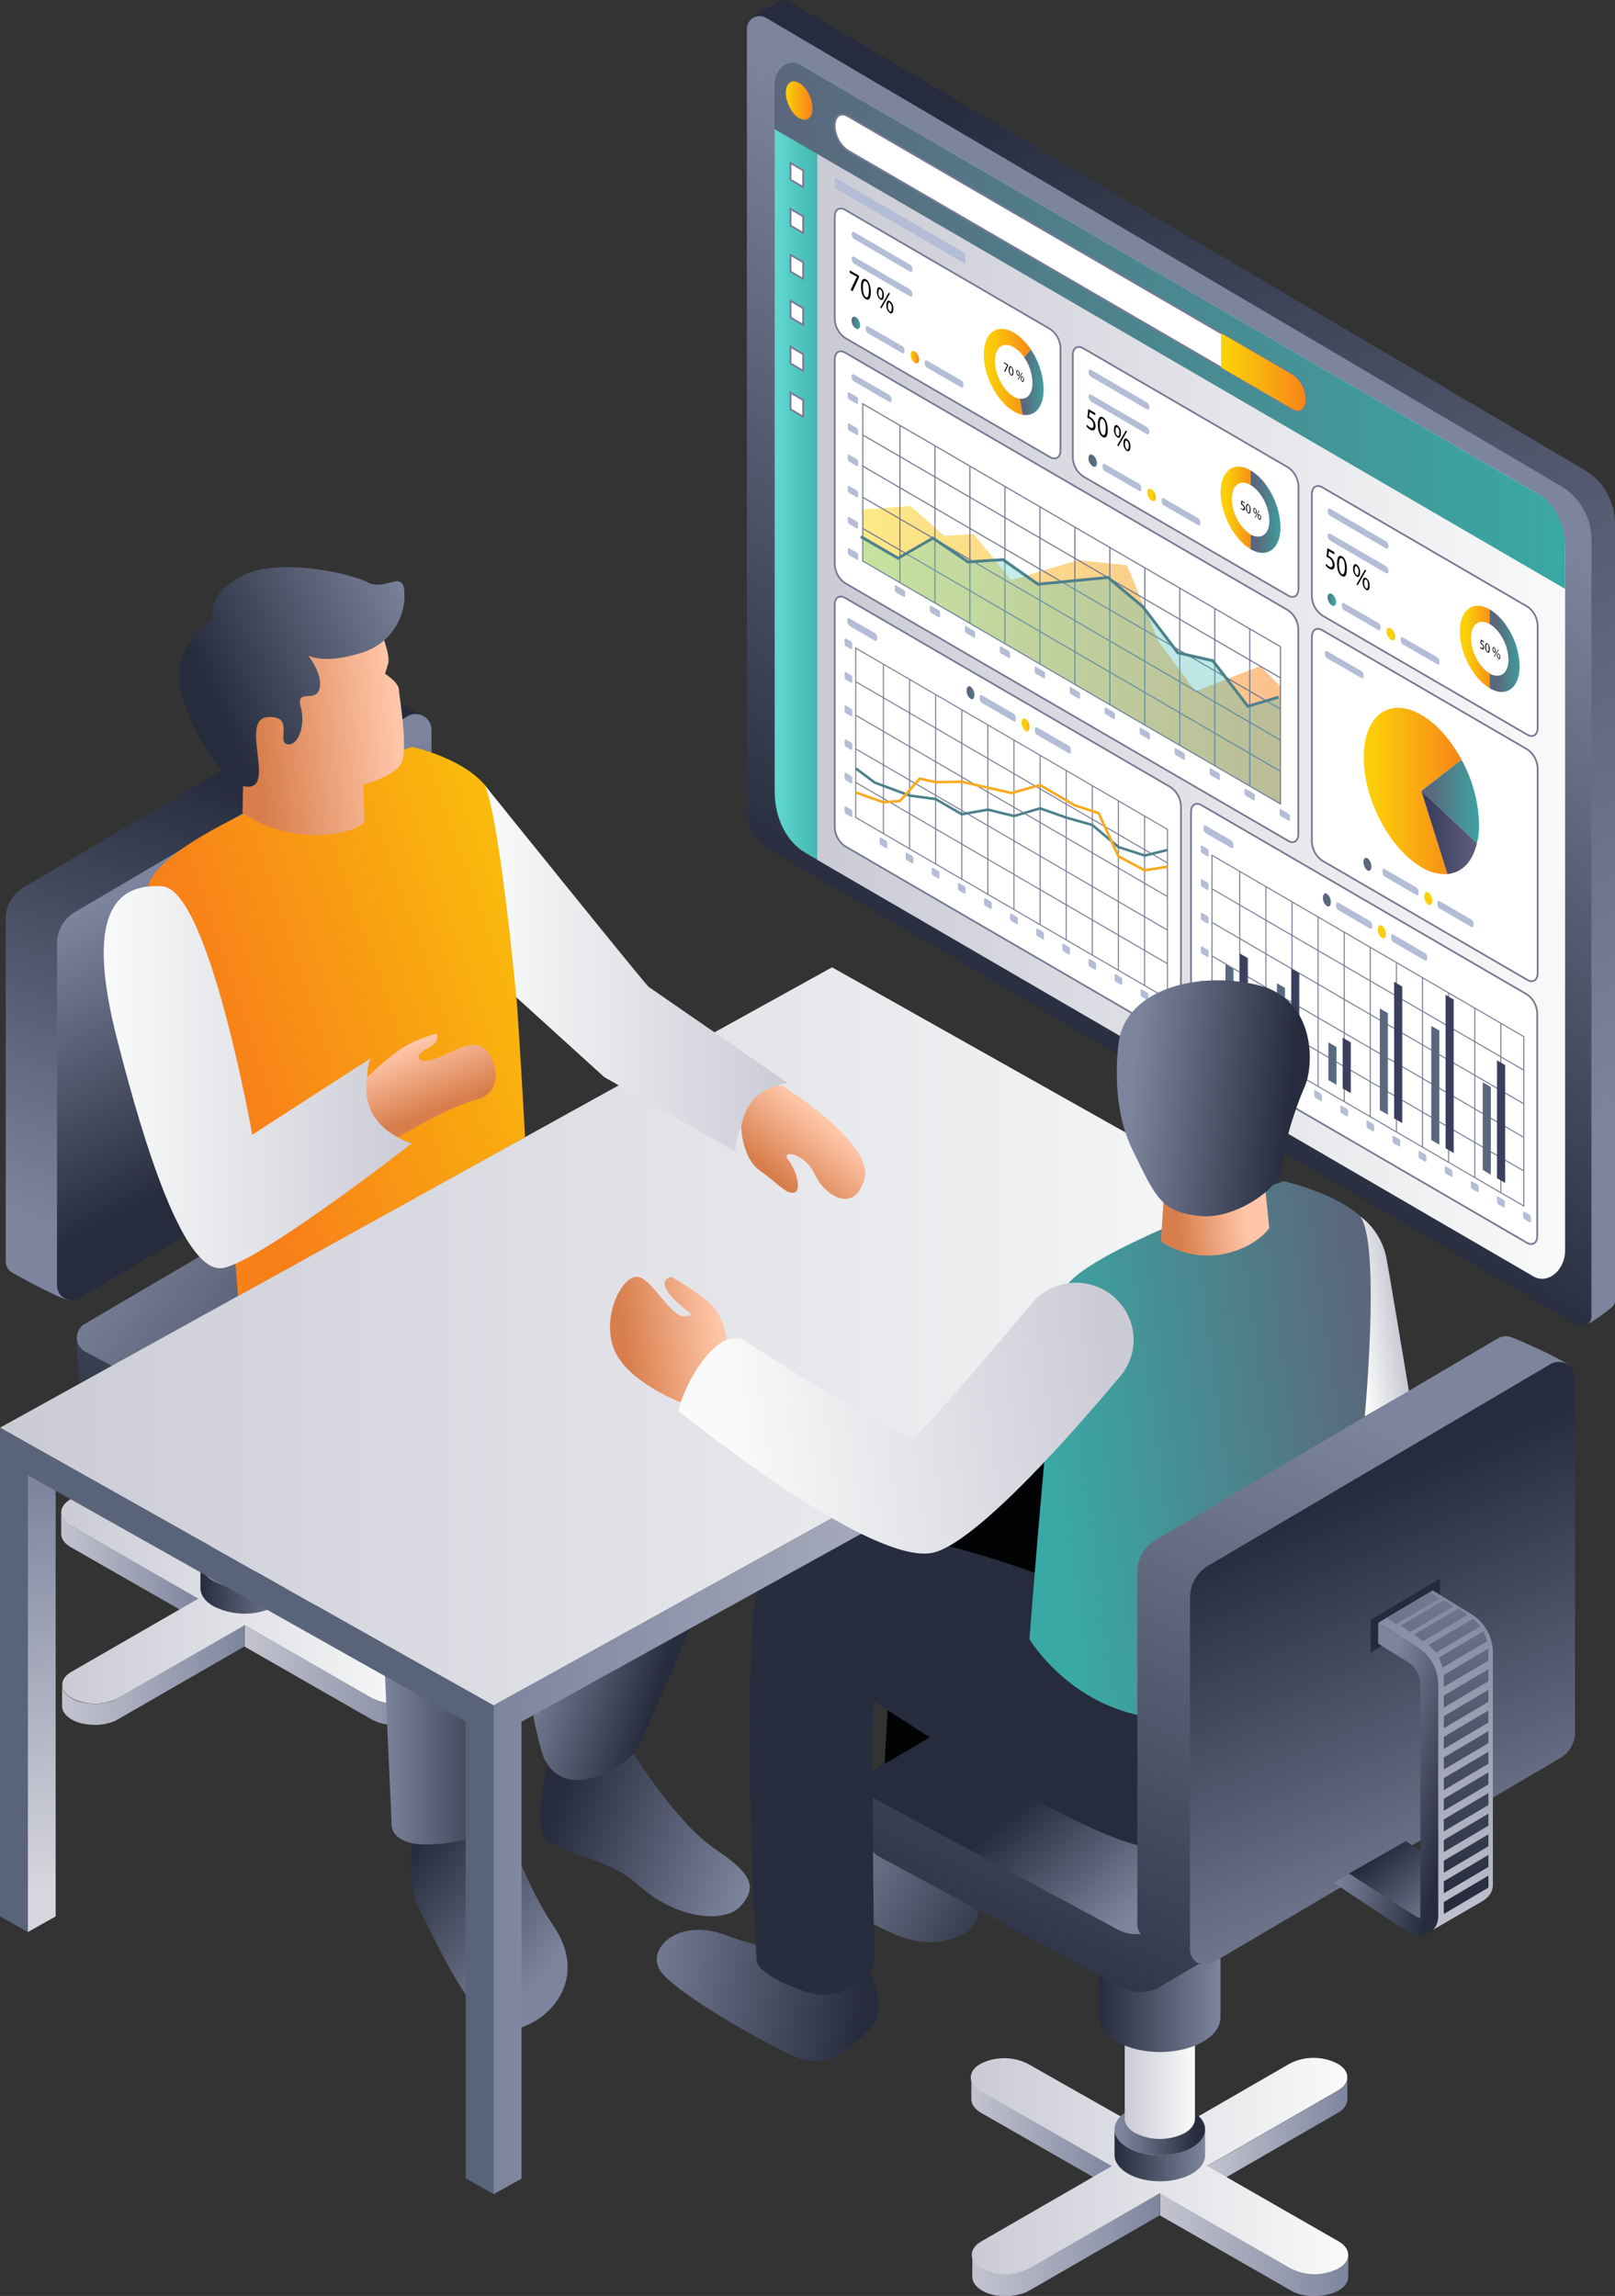 <svg viewBox="0 0 408 580" xmlns:xlink="http://www.w3.org/1999/xlink" xmlns="http://www.w3.org/2000/svg"><rect x="0" y="0" width="408" height="580" fill="#333333" stroke="none"/><defs><style>.cls-1{fill:url(#linear-gradient);}.cls-2{fill:url(#linear-gradient-2);}.cls-3{fill:url(#linear-gradient-3);}.cls-4{fill:url(#linear-gradient-4);}.cls-5{fill:url(#linear-gradient-5);}.cls-6{fill:#fff;stroke-width:0.44px;}.cls-23,.cls-28,.cls-6{stroke:#767993;}.cls-23,.cls-25,.cls-28,.cls-32,.cls-33,.cls-6{stroke-miterlimit:10;}.cls-7{fill:#b4bdd6;}.cls-8{fill:url(#linear-gradient-6);}.cls-9{fill:url(#linear-gradient-7);}.cls-10{fill:url(#linear-gradient-8);}.cls-11{fill:url(#linear-gradient-9);}.cls-12{fill:url(#linear-gradient-10);}.cls-13{fill:url(#linear-gradient-11);}.cls-14{fill:url(#linear-gradient-12);}.cls-15{fill:url(#linear-gradient-13);}.cls-16{fill:url(#linear-gradient-14);}.cls-17{fill:url(#linear-gradient-15);}.cls-18{fill:url(#linear-gradient-16);}.cls-19{fill:url(#linear-gradient-17);}.cls-20{fill:url(#linear-gradient-18);}.cls-21{fill:url(#linear-gradient-19);}.cls-22{opacity:0.49;fill:url(#linear-gradient-20);}.cls-23,.cls-25,.cls-28,.cls-32,.cls-33{fill:none;}.cls-23{stroke-width:0.29px;}.cls-24{opacity:0.35;fill:url(#linear-gradient-21);}.cls-25,.cls-32{stroke:#4d818c;}.cls-25{stroke-width:0.73px;}.cls-26{fill:url(#linear-gradient-22);}.cls-27{fill:url(#linear-gradient-23);}.cls-28{stroke-width:0.26px;}.cls-29{fill:url(#linear-gradient-24);}.cls-30{fill:url(#linear-gradient-25);}.cls-31{fill:url(#linear-gradient-26);}.cls-32,.cls-33{stroke-width:0.65px;}.cls-33{stroke:#f7aa21;}.cls-34{fill:url(#linear-gradient-27);}.cls-35{fill:url(#linear-gradient-28);}.cls-36{fill:url(#linear-gradient-29);}.cls-37{fill:url(#linear-gradient-30);}.cls-38{fill:url(#linear-gradient-31);}.cls-39{fill:url(#linear-gradient-32);}.cls-40{fill:url(#linear-gradient-33);}.cls-41{fill:url(#linear-gradient-34);}.cls-42{fill:url(#linear-gradient-35);}.cls-43{fill:url(#linear-gradient-36);}.cls-44{fill:url(#linear-gradient-37);}.cls-45{fill:url(#linear-gradient-38);}.cls-46{fill:url(#linear-gradient-39);}.cls-47{fill:url(#linear-gradient-40);}.cls-48{fill:url(#linear-gradient-41);}.cls-49{fill:url(#linear-gradient-42);}.cls-50{fill:url(#linear-gradient-43);}.cls-51{fill:url(#linear-gradient-44);}.cls-52{fill:url(#linear-gradient-45);}.cls-53{fill:url(#linear-gradient-46);}.cls-54{fill:url(#linear-gradient-47);}.cls-55{fill:url(#linear-gradient-48);}.cls-56{fill:url(#linear-gradient-49);}.cls-57{fill:url(#linear-gradient-50);}.cls-58{fill:url(#linear-gradient-51);}.cls-59{fill:url(#linear-gradient-52);}.cls-60{fill:url(#linear-gradient-53);}.cls-61{fill:url(#linear-gradient-54);}.cls-62{fill:url(#linear-gradient-55);}.cls-63{fill:url(#linear-gradient-56);}.cls-64{fill:url(#linear-gradient-57);}.cls-65{fill:url(#linear-gradient-58);}.cls-66{fill:url(#linear-gradient-59);}.cls-67{fill:url(#linear-gradient-60);}.cls-68{fill:url(#linear-gradient-61);}.cls-69{fill:url(#linear-gradient-62);}.cls-70{fill:url(#linear-gradient-63);}.cls-71{fill:url(#linear-gradient-64);}.cls-72{fill:url(#linear-gradient-65);}.cls-73{fill:url(#linear-gradient-66);}.cls-74{fill:url(#linear-gradient-67);}.cls-75{fill:url(#linear-gradient-68);}.cls-76{fill:url(#linear-gradient-69);}.cls-77{fill:url(#linear-gradient-70);}.cls-78{fill:url(#linear-gradient-71);}.cls-79{fill:url(#linear-gradient-72);}.cls-80{fill:url(#linear-gradient-73);}.cls-81{fill:url(#linear-gradient-74);}.cls-82{fill:#020305;}.cls-83{fill:url(#linear-gradient-75);}.cls-84{fill:url(#linear-gradient-76);}.cls-85{fill:url(#linear-gradient-77);}.cls-86{fill:url(#linear-gradient-78);}.cls-87{fill:url(#linear-gradient-79);}.cls-88{fill:url(#linear-gradient-80);}.cls-89{fill:#59637a;}.cls-90{fill:url(#linear-gradient-81);}.cls-91{fill:url(#linear-gradient-82);}.cls-92{fill:url(#linear-gradient-83);}.cls-93{fill:url(#linear-gradient-84);}.cls-94{fill:url(#linear-gradient-85);}.cls-95{fill:url(#linear-gradient-86);}.cls-96{fill:url(#linear-gradient-87);}.cls-97{fill:url(#linear-gradient-88);}.cls-98{fill:url(#linear-gradient-89);}.cls-99{fill:url(#linear-gradient-90);}.cls-100{fill:url(#linear-gradient-91);}.cls-101{fill:url(#linear-gradient-92);}.cls-102{fill:url(#linear-gradient-93);}.cls-103{fill:url(#linear-gradient-94);}.cls-104{fill:#242b3d;}.cls-105{fill:url(#linear-gradient-95);}.cls-106{fill:url(#linear-gradient-96);}.cls-107{fill:url(#linear-gradient-97);}.cls-108{fill:url(#linear-gradient-98);}.cls-109{fill:url(#linear-gradient-99);}.cls-110{fill:url(#linear-gradient-100);}.cls-111{fill:url(#linear-gradient-101);}.cls-112{fill:url(#linear-gradient-102);}.cls-113{fill:url(#linear-gradient-103);}.cls-114{fill:url(#linear-gradient-104);}.cls-115{fill:url(#linear-gradient-105);}.cls-116{fill:url(#linear-gradient-106);}.cls-117{fill:url(#linear-gradient-107);}.cls-118{fill:url(#linear-gradient-108);}.cls-119{fill:url(#linear-gradient-109);}.cls-120{fill:url(#linear-gradient-110);}.cls-121{fill:url(#linear-gradient-111);}.cls-122{fill:url(#linear-gradient-112);}.cls-123{fill:url(#linear-gradient-113);}.cls-124{fill:url(#linear-gradient-114);}.cls-125{fill:url(#linear-gradient-115);}.cls-126{fill:url(#linear-gradient-116);}.cls-127{fill:url(#linear-gradient-117);}.cls-128{fill:url(#linear-gradient-118);}.cls-129{fill:url(#linear-gradient-119);}</style><linearGradient gradientUnits="userSpaceOnUse" gradientTransform="translate(664.83)" y2="302.44" x2="-297.1" y1="26.59" x1="-431.34" id="linear-gradient"><stop stop-color="#262c3d" offset="0"></stop><stop stop-color="#7d859e" offset="1"></stop></linearGradient><linearGradient xlink:href="#linear-gradient" y2="101.57" x2="-328.53" y1="251.07" x1="-418.23" id="linear-gradient-2"></linearGradient><linearGradient gradientUnits="userSpaceOnUse" gradientTransform="matrix(1.01, 0.44, 0, 1, -6.12, -547.76)" y2="571.52" x2="211.86" y1="571.52" x1="200.63" id="linear-gradient-3"><stop stop-color="#5fd6d0" offset="0"></stop><stop stop-color="#40b2ad" offset="1"></stop></linearGradient><linearGradient gradientUnits="userSpaceOnUse" gradientTransform="matrix(1.01, 0.44, 0, 1, -6.12, -547.76)" y2="584.43" x2="399.23" y1="584.43" x1="211.4" id="linear-gradient-4"><stop stop-color="#cbcbd6" offset="0"></stop><stop stop-color="#f9faf9" offset="1"></stop></linearGradient><linearGradient gradientUnits="userSpaceOnUse" gradientTransform="matrix(1.01, 0.44, 0, 1, -6.12, -547.76)" y2="495.48" x2="399.23" y1="495.48" x1="200.63" id="linear-gradient-5"><stop stop-color="#5b677c" offset="0"></stop><stop stop-color="#39a9a5" offset="1"></stop></linearGradient><linearGradient xlink:href="#linear-gradient-5" gradientTransform="matrix(0.74, 0.81, -0.4, 0.92, 264.29, -584.14)" y2="531.01" x2="222.15" y1="531.01" x1="219.99" id="linear-gradient-6"></linearGradient><linearGradient gradientUnits="userSpaceOnUse" gradientTransform="matrix(0.74, 0.81, -0.4, 0.92, 269, -589.38)" y2="533.09" x2="236.95" y1="533.09" x1="234.8" id="linear-gradient-7"><stop stop-color="#fbd008" offset="0"></stop><stop stop-color="#f88019" offset="1"></stop></linearGradient><linearGradient xlink:href="#linear-gradient-5" y2="551.37" x2="265.77" y1="551.37" x1="263.62" id="linear-gradient-8"></linearGradient><linearGradient xlink:href="#linear-gradient-7" gradientTransform="matrix(1.01, 0.44, 0, 1, -6.12, -547.76)" y2="553.45" x2="280.58" y1="553.45" x1="278.42" id="linear-gradient-9"></linearGradient><linearGradient xlink:href="#linear-gradient-7" gradientTransform="matrix(1.01, -0.12, 0, 1, -6.12, -274.82)" y2="399.22" x2="265.04" y1="399.22" x1="253.22" id="linear-gradient-10"></linearGradient><linearGradient xlink:href="#linear-gradient-5" y2="526.91" x2="268.25" y1="526.91" x1="262.24" id="linear-gradient-11"></linearGradient><linearGradient xlink:href="#linear-gradient-5" y2="539.35" x2="281.65" y1="539.35" x1="279.5" id="linear-gradient-12"></linearGradient><linearGradient xlink:href="#linear-gradient-7" gradientTransform="matrix(1.01, 0.44, 0, 1, -6.12, -547.76)" y2="541.43" x2="296.46" y1="541.43" x1="294.3" id="linear-gradient-13"></linearGradient><linearGradient xlink:href="#linear-gradient-5" gradientTransform="matrix(1.01, -0.12, 0, 1, -6.12, -274.82)" y2="441.73" x2="327.74" y1="441.73" x1="320.22" id="linear-gradient-14"></linearGradient><linearGradient xlink:href="#linear-gradient-7" gradientTransform="matrix(1.01, 0.44, 0, 1, -6.12, -547.76)" y2="534.08" x2="320.22" y1="534.08" x1="312.71" id="linear-gradient-15"></linearGradient><linearGradient xlink:href="#linear-gradient-5" gradientTransform="matrix(0.74, 0.81, -0.4, 0.92, 302.32, -626.42)" y2="547.77" x2="341.72" y1="547.77" x1="339.57" id="linear-gradient-16"></linearGradient><linearGradient xlink:href="#linear-gradient-7" gradientTransform="matrix(1.01, 0.44, 0, 1, -6.12, -547.76)" y2="549.85" x2="356.53" y1="549.85" x1="354.38" id="linear-gradient-17"></linearGradient><linearGradient xlink:href="#linear-gradient-5" gradientTransform="matrix(1.01, -0.12, 0, 1, -6.12, -274.82)" y2="483.9" x2="387.81" y1="483.9" x1="380.3" id="linear-gradient-18"></linearGradient><linearGradient xlink:href="#linear-gradient-7" gradientTransform="matrix(1.01, 0.44, 0, 1, -6.12, -547.76)" y2="542.5" x2="380.3" y1="542.5" x1="372.78" id="linear-gradient-19"></linearGradient><linearGradient xlink:href="#linear-gradient-7" gradientTransform="matrix(1.01, 0.44, 0, 1, -6.12, -547.76)" y2="583.53" x2="327.74" y1="583.53" x1="222.81" id="linear-gradient-20"></linearGradient><linearGradient xlink:href="#linear-gradient-3" y2="586.18" x2="327.74" y1="586.18" x1="222.81" id="linear-gradient-21"></linearGradient><linearGradient xlink:href="#linear-gradient-5" y2="611.64" x2="250.88" y1="611.64" x1="248.87" id="linear-gradient-22"></linearGradient><linearGradient xlink:href="#linear-gradient-7" gradientTransform="matrix(1.01, 0.44, 0, 1, -6.12, -547.76)" y2="613.58" x2="264.69" y1="613.58" x1="262.68" id="linear-gradient-23"></linearGradient><linearGradient xlink:href="#linear-gradient-7" gradientTransform="matrix(1.01, 0.44, 0, 1, -6.12, -547.76)" y2="586.09" x2="373.23" y1="586.09" x1="348.64" id="linear-gradient-24"></linearGradient><linearGradient xlink:href="#linear-gradient-5" y2="583.38" x2="377.62" y1="583.38" x1="363.12" id="linear-gradient-25"></linearGradient><linearGradient gradientUnits="userSpaceOnUse" gradientTransform="matrix(1.01, 0.44, 0, 1, -6.12, -547.76)" y2="595.11" x2="377.09" y1="595.11" x1="363.12" id="linear-gradient-26"><stop stop-color="#3b3e5e" offset="0"></stop><stop stop-color="#626282" offset="1"></stop></linearGradient><linearGradient xlink:href="#linear-gradient-5" y2="624.19" x2="340.39" y1="624.19" x1="338.38" id="linear-gradient-27"></linearGradient><linearGradient xlink:href="#linear-gradient-7" gradientTransform="matrix(1.01, 0.44, 0, 1, -6.12, -547.76)" y2="626.12" x2="354.2" y1="626.12" x1="352.19" id="linear-gradient-28"></linearGradient><linearGradient xlink:href="#linear-gradient-5" gradientTransform="matrix(0.83, 0.73, -0.3, 0.95, 240.85, -618.44)" y2="610.53" x2="352.03" y1="610.53" x1="350.02" id="linear-gradient-29"></linearGradient><linearGradient xlink:href="#linear-gradient-7" gradientTransform="matrix(1.01, 0.44, 0, 1, -6.12, -547.76)" y2="612.47" x2="365.84" y1="612.47" x1="363.83" id="linear-gradient-30"></linearGradient><linearGradient xlink:href="#linear-gradient-26" y2="657.05" x2="319.56" y1="657.05" x1="317.51" id="linear-gradient-31"></linearGradient><linearGradient xlink:href="#linear-gradient-5" y2="658.98" x2="315.97" y1="658.98" x1="313.92" id="linear-gradient-32"></linearGradient><linearGradient xlink:href="#linear-gradient-26" y2="656.99" x2="332.48" y1="656.99" x1="330.44" id="linear-gradient-33"></linearGradient><linearGradient xlink:href="#linear-gradient-5" y2="659.4" x2="328.89" y1="659.4" x1="326.84" id="linear-gradient-34"></linearGradient><linearGradient xlink:href="#linear-gradient-26" y2="663.76" x2="345.41" y1="663.76" x1="343.36" id="linear-gradient-35"></linearGradient><linearGradient xlink:href="#linear-gradient-5" y2="664.9" x2="341.82" y1="664.9" x1="339.77" id="linear-gradient-36"></linearGradient><linearGradient xlink:href="#linear-gradient-26" y2="654.73" x2="358.33" y1="654.73" x1="356.29" id="linear-gradient-37"></linearGradient><linearGradient xlink:href="#linear-gradient-5" y2="658.65" x2="354.74" y1="658.65" x1="352.69" id="linear-gradient-38"></linearGradient><linearGradient xlink:href="#linear-gradient-26" y2="654.42" x2="371.26" y1="654.42" x1="369.21" id="linear-gradient-39"></linearGradient><linearGradient xlink:href="#linear-gradient-5" y2="658.88" x2="367.66" y1="658.88" x1="365.62" id="linear-gradient-40"></linearGradient><linearGradient xlink:href="#linear-gradient-26" y2="660.72" x2="384.18" y1="660.72" x1="382.13" id="linear-gradient-41"></linearGradient><linearGradient xlink:href="#linear-gradient-5" y2="664.03" x2="380.59" y1="664.03" x1="378.54" id="linear-gradient-42"></linearGradient><linearGradient xlink:href="#linear-gradient-7" gradientTransform="matrix(1.01, 0.44, 0, 1, -6.12, -547.76)" y2="498.42" x2="334.05" y1="498.42" x1="312.82" id="linear-gradient-43"></linearGradient><linearGradient xlink:href="#linear-gradient-7" gradientTransform="matrix(0.74, 0.81, -0.4, 0.92, 240.62, -583.11)" y2="481.18" x2="210.19" y1="481.18" x1="203.49" id="linear-gradient-44"></linearGradient><linearGradient gradientUnits="userSpaceOnUse" y2="395.69" x2="107.81" y1="395.69" x1="73.4" id="linear-gradient-45"><stop stop-color="#c4c4d0" offset="0"></stop><stop stop-color="#7d859e" offset="1"></stop></linearGradient><linearGradient xlink:href="#linear-gradient-45" y2="395.66" x2="50.1" y1="395.66" x1="15.45" id="linear-gradient-46"></linearGradient><linearGradient xlink:href="#linear-gradient-45" y2="423.17" x2="108.07" y1="423.17" x1="61.78" id="linear-gradient-47"></linearGradient><linearGradient xlink:href="#linear-gradient-45" y2="423.17" x2="61.8" y1="423.17" x1="15.7" id="linear-gradient-48"></linearGradient><linearGradient xlink:href="#linear-gradient-4" gradientTransform="matrix(1, 0, 0, 1, 0, 0)" y2="403.86" x2="108.07" y1="403.86" x1="15.46" id="linear-gradient-49"></linearGradient><linearGradient xlink:href="#linear-gradient" gradientTransform="matrix(1, 0, 0, 1, 0, 0)" y2="401.26" x2="72.88" y1="401.26" x1="50.64" id="linear-gradient-50"></linearGradient><linearGradient xlink:href="#linear-gradient" gradientTransform="matrix(1, 0, 0, 1, 0, 0)" y2="394.88" x2="52.34" y1="394.88" x1="70.87" id="linear-gradient-51"></linearGradient><linearGradient xlink:href="#linear-gradient-4" gradientTransform="matrix(1, 0, 0, 1, 0, 0)" y2="382.25" x2="70.38" y1="382.25" x1="53.14" id="linear-gradient-52"></linearGradient><linearGradient xlink:href="#linear-gradient-4" gradientTransform="matrix(1, 0, 0, 1, 0, 0)" y2="367.26" x2="70.38" y1="367.26" x1="53.14" id="linear-gradient-53"></linearGradient><linearGradient xlink:href="#linear-gradient" gradientTransform="matrix(1, 0, 0, 1, 0, 0)" y2="350.01" x2="76.65" y1="350.01" x1="46.87" id="linear-gradient-54"></linearGradient><linearGradient xlink:href="#linear-gradient-4" gradientTransform="matrix(1, 0, 0, 1, 0, 0)" y2="324.12" x2="76.65" y1="324.12" x1="46.87" id="linear-gradient-55"></linearGradient><linearGradient xlink:href="#linear-gradient" gradientTransform="matrix(1, 0, 0, 1, 0, 0)" y2="245.26" x2="137.54" y1="402.98" x1="64.48" id="linear-gradient-56"></linearGradient><linearGradient xlink:href="#linear-gradient" gradientTransform="matrix(1, 0, 0, 1, 0, 0)" y2="292.26" x2="42.42" y1="352.61" x1="119.5" id="linear-gradient-57"></linearGradient><linearGradient xlink:href="#linear-gradient" gradientTransform="matrix(1, 0, 0, 1, 0, 0)" y2="314.21" x2="25.23" y1="200.18" x1="65.95" id="linear-gradient-58"></linearGradient><linearGradient xlink:href="#linear-gradient" gradientTransform="matrix(1, 0, 0, 1, 0, 0)" y2="218.62" x2="43.22" y1="284.04" x1="76.79" id="linear-gradient-59"></linearGradient><linearGradient xlink:href="#linear-gradient" gradientTransform="matrix(1, 0, 0, 1, 0, 0)" y2="471.98" x2="190.91" y1="453.72" x1="141.37" id="linear-gradient-60"></linearGradient><linearGradient xlink:href="#linear-gradient" gradientTransform="matrix(1, 0, 0, 1, 0, 0)" y2="495.31" x2="140.23" y1="466.69" x1="105.11" id="linear-gradient-61"></linearGradient><linearGradient xlink:href="#linear-gradient" gradientTransform="matrix(1, 0, 0, 1, 0, 0)" y2="368.83" x2="150.63" y1="378.78" x1="181.81" id="linear-gradient-62"></linearGradient><linearGradient xlink:href="#linear-gradient" gradientTransform="matrix(1, 0, 0, 1, 0, 0)" y2="379.66" x2="96.52" y1="379.66" x1="129.75" id="linear-gradient-63"></linearGradient><linearGradient xlink:href="#linear-gradient-45" y2="538.74" x2="340.38" y1="538.74" x1="304.99" id="linear-gradient-64"></linearGradient><linearGradient xlink:href="#linear-gradient-45" y2="538.71" x2="281.02" y1="538.71" x1="245.37" id="linear-gradient-65"></linearGradient><linearGradient xlink:href="#linear-gradient-45" y2="567.01" x2="340.65" y1="567.01" x1="293.03" id="linear-gradient-66"></linearGradient><linearGradient xlink:href="#linear-gradient-45" y2="567.01" x2="293.05" y1="567.01" x1="245.63" id="linear-gradient-67"></linearGradient><linearGradient xlink:href="#linear-gradient-4" gradientTransform="matrix(1, 0, 0, 1, 0, 0)" y2="547.15" x2="340.65" y1="547.15" x1="245.39" id="linear-gradient-68"></linearGradient><linearGradient xlink:href="#linear-gradient" gradientTransform="matrix(1, 0, 0, 1, 0, 0)" y2="544.47" x2="304.45" y1="544.47" x1="281.57" id="linear-gradient-69"></linearGradient><linearGradient xlink:href="#linear-gradient" gradientTransform="matrix(1, 0, 0, 1, 0, 0)" y2="537.91" x2="283.32" y1="537.91" x1="302.38" id="linear-gradient-70"></linearGradient><linearGradient xlink:href="#linear-gradient-4" gradientTransform="matrix(1, 0, 0, 1, 0, 0)" y2="524.91" x2="301.88" y1="524.91" x1="284.14" id="linear-gradient-71"></linearGradient><linearGradient xlink:href="#linear-gradient-4" gradientTransform="matrix(1, 0, 0, 1, 0, 0)" y2="509.5" x2="301.88" y1="509.5" x1="284.14" id="linear-gradient-72"></linearGradient><linearGradient xlink:href="#linear-gradient" gradientTransform="matrix(1, 0, 0, 1, 0, 0)" y2="491.76" x2="308.33" y1="491.76" x1="277.7" id="linear-gradient-73"></linearGradient><linearGradient xlink:href="#linear-gradient-4" gradientTransform="matrix(1, 0, 0, 1, 0, 0)" y2="465.13" x2="308.33" y1="465.13" x1="277.7" id="linear-gradient-74"></linearGradient><linearGradient xlink:href="#linear-gradient" gradientTransform="matrix(1, 0, 0, 1, 0, 0)" y2="465.84" x2="208.57" y1="491.18" x1="254.73" id="linear-gradient-75"></linearGradient><linearGradient xlink:href="#linear-gradient" gradientTransform="matrix(1, 0, 0, 1, 0, 0)" y2="355.44" x2="340.28" y1="517.68" x1="265.12" id="linear-gradient-76"></linearGradient><linearGradient xlink:href="#linear-gradient" gradientTransform="matrix(1, 0, 0, 1, 0, 0)" y2="462.3" x2="310.25" y1="432.76" x1="284.22" id="linear-gradient-77"></linearGradient><linearGradient xlink:href="#linear-gradient" gradientTransform="matrix(1, 0, 0, 1, 0, 0)" y2="499.38" x2="157.6" y1="507.77" x1="218.02" id="linear-gradient-78"></linearGradient><linearGradient gradientUnits="userSpaceOnUse" y2="438.61" x2="164.85" y1="461.72" x1="331.24" id="linear-gradient-79"><stop stop-color="#262c3d" offset="0"></stop><stop stop-color="#272d3e" offset="1"></stop></linearGradient><linearGradient gradientUnits="userSpaceOnUse" gradientTransform="matrix(-1, 0, 0, 1, 3302.67, 0)" y2="375.22" x2="3295.89" y1="477.09" x1="3288.7" id="linear-gradient-80"><stop stop-color="#d6d6de" offset="0"></stop><stop stop-color="#7d859e" offset="1"></stop></linearGradient><linearGradient xlink:href="#linear-gradient-4" gradientTransform="translate(-3.49)" y2="337.6" x2="338.4" y1="337.6" x1="3.49" id="linear-gradient-81"></linearGradient><linearGradient xlink:href="#linear-gradient-80" y2="434.4" x2="3177.97" y1="434.4" x1="2967.77" id="linear-gradient-82"></linearGradient><linearGradient gradientUnits="userSpaceOnUse" y2="266.63" x2="56.77" y1="239.67" x1="136.28" id="linear-gradient-83"><stop stop-color="#fabb0c" offset="0"></stop><stop stop-color="#f88019" offset="1"></stop></linearGradient><linearGradient xlink:href="#linear-gradient-4" gradientTransform="matrix(1, 0, 0, 1, 0, 0)" y2="272.11" x2="26.23" y1="272.11" x1="104.06" id="linear-gradient-84"></linearGradient><linearGradient xlink:href="#linear-gradient-4" gradientTransform="matrix(1, 0, 0, 1, 0, 0)" y2="244.65" x2="122.53" y1="244.65" x1="199.15" id="linear-gradient-85"></linearGradient><linearGradient gradientUnits="userSpaceOnUse" y2="280.07" x2="111.39" y1="263.6" x1="104.91" id="linear-gradient-86"><stop stop-color="#ffc6a9" offset="0"></stop><stop stop-color="#d87e4c" offset="0.99"></stop></linearGradient><linearGradient xlink:href="#linear-gradient-86" y2="298.02" x2="196.39" y1="283.49" x1="208.61" id="linear-gradient-87"></linearGradient><linearGradient xlink:href="#linear-gradient-86" gradientTransform="matrix(1, 0.02, -0.02, 1, 16.65, -34.2)" y2="219.86" x2="52.02" y1="215.05" x1="87.94" id="linear-gradient-88"></linearGradient><linearGradient xlink:href="#linear-gradient" gradientTransform="matrix(1, 0.02, -0.02, 1, 16.65, -34.2)" y2="184.41" x2="93.71" y1="209.76" x1="40.82" id="linear-gradient-89"></linearGradient><linearGradient xlink:href="#linear-gradient-5" gradientTransform="matrix(1, 0, 0, 1, 0, 0)" y2="372.59" x2="264.83" y1="361.43" x1="348.21" id="linear-gradient-90"></linearGradient><linearGradient xlink:href="#linear-gradient-4" gradientTransform="matrix(1, 0, 0, 1, 0, 0)" y2="367.27" x2="185.02" y1="354.18" x1="282.75" id="linear-gradient-91"></linearGradient><linearGradient xlink:href="#linear-gradient-86" y2="339.58" x2="157.54" y1="336.32" x1="181.86" id="linear-gradient-92"></linearGradient><linearGradient xlink:href="#linear-gradient" gradientTransform="matrix(1, 0, 0, 1, 0, 0)" y2="364.31" x2="358.96" y1="526.31" x1="283.92" id="linear-gradient-93"></linearGradient><linearGradient xlink:href="#linear-gradient" gradientTransform="matrix(1, 0, 0, 1, 0, 0)" y2="488.24" x2="378.01" y1="380.75" x1="332.51" id="linear-gradient-94"></linearGradient><linearGradient xlink:href="#linear-gradient" gradientTransform="matrix(1, 0, 0, 1, 0, 0)" y2="480.93" x2="363.26" y1="480.95" x1="363.32" id="linear-gradient-95"></linearGradient><linearGradient xlink:href="#linear-gradient" gradientTransform="matrix(1, 0, 0, 1, 0, 0)" y2="478.84" x2="353.98" y1="481.34" x1="363.1" id="linear-gradient-96"></linearGradient><linearGradient xlink:href="#linear-gradient" gradientTransform="matrix(1, 0, 0, 1, 0, 0)" y2="486.34" x2="364.37" y1="467.7" x1="349.53" id="linear-gradient-97"></linearGradient><linearGradient xlink:href="#linear-gradient-45" y2="398.02" x2="363.47" y1="490.05" x1="361.79" id="linear-gradient-98"></linearGradient><linearGradient xlink:href="#linear-gradient" gradientTransform="matrix(1, 0, 0, 1, 0, 0)" y2="447.09" x2="344.41" y1="453.74" x1="368.71" id="linear-gradient-99"></linearGradient><linearGradient xlink:href="#linear-gradient" gradientTransform="matrix(1, 0, 0, 1, 0, 0)" y2="391.3" x2="361.46" y1="480.19" x1="370.54" id="linear-gradient-100"></linearGradient><linearGradient xlink:href="#linear-gradient" gradientTransform="matrix(1, 0, 0, 1, 0, 0)" y2="391.24" x2="361.99" y1="480.13" x1="371.06" id="linear-gradient-101"></linearGradient><linearGradient xlink:href="#linear-gradient" gradientTransform="matrix(1, 0, 0, 1, 0, 0)" y2="391.18" x2="362.51" y1="480.07" x1="371.59" id="linear-gradient-102"></linearGradient><linearGradient xlink:href="#linear-gradient" gradientTransform="matrix(1, 0, 0, 1, 0, 0)" y2="391.12" x2="363.04" y1="480.01" x1="372.12" id="linear-gradient-103"></linearGradient><linearGradient xlink:href="#linear-gradient" gradientTransform="matrix(1, 0, 0, 1, 0, 0)" y2="391.06" x2="363.57" y1="479.95" x1="372.64" id="linear-gradient-104"></linearGradient><linearGradient xlink:href="#linear-gradient" gradientTransform="matrix(1, 0, 0, 1, 0, 0)" y2="391" x2="364.09" y1="479.89" x1="373.17" id="linear-gradient-105"></linearGradient><linearGradient xlink:href="#linear-gradient" gradientTransform="matrix(1, 0, 0, 1, 0, 0)" y2="390.94" x2="364.62" y1="479.83" x1="373.7" id="linear-gradient-106"></linearGradient><linearGradient xlink:href="#linear-gradient" gradientTransform="matrix(1, 0, 0, 1, 0, 0)" y2="390.88" x2="365.14" y1="479.77" x1="374.22" id="linear-gradient-107"></linearGradient><linearGradient xlink:href="#linear-gradient" gradientTransform="matrix(1, 0, 0, 1, 0, 0)" y2="390.82" x2="365.67" y1="479.71" x1="374.75" id="linear-gradient-108"></linearGradient><linearGradient xlink:href="#linear-gradient" gradientTransform="matrix(1, 0, 0, 1, 0, 0)" y2="390.76" x2="366.2" y1="479.65" x1="375.28" id="linear-gradient-109"></linearGradient><linearGradient xlink:href="#linear-gradient" gradientTransform="matrix(1, 0, 0, 1, 0, 0)" y2="390.7" x2="366.72" y1="479.59" x1="375.8" id="linear-gradient-110"></linearGradient><linearGradient xlink:href="#linear-gradient" gradientTransform="matrix(1, 0, 0, 1, 0, 0)" y2="390.64" x2="367.25" y1="479.53" x1="376.33" id="linear-gradient-111"></linearGradient><linearGradient xlink:href="#linear-gradient" gradientTransform="matrix(1, 0, 0, 1, 0, 0)" y2="390.66" x2="366.99" y1="479.55" x1="376.06" id="linear-gradient-112"></linearGradient><linearGradient xlink:href="#linear-gradient" gradientTransform="matrix(1, 0, 0, 1, 0, 0)" y2="390.84" x2="365.18" y1="479.73" x1="374.26" id="linear-gradient-113"></linearGradient><linearGradient xlink:href="#linear-gradient" gradientTransform="matrix(1, 0, 0, 1, 0, 0)" y2="391.15" x2="362.03" y1="480.05" x1="371.11" id="linear-gradient-114"></linearGradient><linearGradient xlink:href="#linear-gradient" gradientTransform="matrix(1, 0, 0, 1, 0, 0)" y2="391.47" x2="358.88" y1="480.37" x1="367.96" id="linear-gradient-115"></linearGradient><linearGradient xlink:href="#linear-gradient" gradientTransform="matrix(1, 0, 0, 1, 0, 0)" y2="391.8" x2="355.62" y1="480.69" x1="364.7" id="linear-gradient-116"></linearGradient><linearGradient xlink:href="#linear-gradient-86" y2="307.81" x2="297.38" y1="305.84" x1="314.56" id="linear-gradient-117"></linearGradient><linearGradient xlink:href="#linear-gradient" gradientTransform="matrix(1, 0, 0, 1, 0, 0)" y2="275.47" x2="285.75" y1="279.3" x1="326.05" id="linear-gradient-118"></linearGradient><linearGradient xlink:href="#linear-gradient-4" gradientTransform="matrix(1, 0, 0, 1, 0, 0)" y2="332.77" x2="342.63" y1="331.43" x1="352.65" id="linear-gradient-119"></linearGradient></defs><g id="Layer_2"><g id="all"><g id="article"><path d="M401.31,334.25,200.12,210.32a11.14,11.14,0,0,1-5.48-9.55L189.75,5.26c0-1,5.3-3.82,5.9-4.38A3.39,3.39,0,0,1,197.88,0a3.25,3.25,0,0,1,1.63.46L400.26,118.7A15.75,15.75,0,0,1,408,132.19V328.42a2.33,2.33,0,0,1-.74,1.76C406.78,330.64,401.72,334.5,401.31,334.25Z" class="cls-1"></path><path d="M399.54,335a2.37,2.37,0,0,1-1.26-.36L194.17,214.39a11.14,11.14,0,0,1-5.48-9.55V7.28a3.23,3.23,0,0,1,3.24-3.21,3.15,3.15,0,0,1,1.63.46L394.31,122.77a15.74,15.74,0,0,1,7.74,13.49V332.49a2.33,2.33,0,0,1-.74,1.76,2.59,2.59,0,0,1-1.77.72Z" class="cls-2"></path><path d="M207,217.5l-3.43-2c-4.86-2.83-7.86-8.78-7.86-15.59V21.46c0-4,3.5-6.83,6.33-5.19l5,2.88Z" class="cls-3"></path><path d="M387.42,322.46,206.48,217.23V18.88l181.58,105.6c4.53,2.63,7.33,8.18,7.33,14.54V315.93C395.39,320.91,391,324.52,387.42,322.46Z" class="cls-4"></path><path d="M395.39,148.76,195.66,32.61V21.44c0-4,3.5-6.82,6.32-5.18L388.6,124.8c4.2,2.44,6.79,7.57,6.79,13.45Z" class="cls-5"></path><path d="M295.69,261.58,213.53,213.8a6.1,6.1,0,0,1-2.65-4.81V152.77c0-1.8,1.19-2.57,2.65-1.72l82.16,47.78a6.07,6.07,0,0,1,2.65,4.81v56.22C298.34,261.66,297.16,262.43,295.69,261.58Z" class="cls-6"></path><path d="M385.71,313.93l-82.16-47.78a6.1,6.1,0,0,1-2.65-4.81V205.12c0-1.8,1.19-2.57,2.65-1.72l82.16,47.78a6.07,6.07,0,0,1,2.65,4.81v56.22C388.36,314,387.18,314.78,385.71,313.93Z" class="cls-6"></path><polygon points="243.84 66.65 210.88 47.48 210.88 44.84 243.84 64 243.84 66.65" class="cls-7"></polygon><path d="M265.26,115.47,213.53,85.39a6.1,6.1,0,0,1-2.65-4.81V54.74c0-1.8,1.19-2.58,2.65-1.72L265.26,83.1a6.09,6.09,0,0,1,2.65,4.8v25.85C267.91,115.55,266.72,116.32,265.26,115.47Z" class="cls-6"></path><path d="M325.4,150.44l-51.73-30.08a6.07,6.07,0,0,1-2.65-4.81V89.71c0-1.8,1.18-2.57,2.65-1.72l51.73,30.08a6.09,6.09,0,0,1,2.64,4.81v25.84C328,150.52,326.86,151.29,325.4,150.44Z" class="cls-6"></path><path d="M229.84,68.58l-14-8.16a1.58,1.58,0,0,1-.68-1.24V59.1c0-.46.31-.66.68-.44l14,8.16a1.58,1.58,0,0,1,.68,1.23v.09C230.52,68.6,230.21,68.8,229.84,68.58Z" class="cls-7"></path><path d="M229.84,74.83l-14-8.16a1.58,1.58,0,0,1-.68-1.23v-.09c0-.46.31-.66.68-.44l14,8.16a1.58,1.58,0,0,1,.68,1.23v.09C230.52,74.85,230.21,75.05,229.84,74.83Z" class="cls-7"></path><path d="M227.94,89.2l-8.66-5a1.26,1.26,0,0,1-.55-1v-.41c0-.37.25-.53.55-.36l8.66,5a1.26,1.26,0,0,1,.55,1v.41C228.49,89.21,228.24,89.37,227.94,89.2Z" class="cls-7"></path><ellipse transform="translate(-14.57 93.33) rotate(-23.59)" ry="1.65" rx="0.94" cy="81.56" cx="216.21" class="cls-8"></ellipse><path d="M242.83,97.86l-8.66-5a1.26,1.26,0,0,1-.55-1v-.41c0-.37.25-.53.55-.36l8.66,5a1.26,1.26,0,0,1,.55,1v.41C243.38,97.87,243.13,98,242.83,97.86Z" class="cls-7"></path><ellipse transform="translate(-16.79 100.02) rotate(-23.59)" ry="1.65" rx="0.94" cy="90.22" cx="231.1" class="cls-9"></ellipse><path d="M271.81,129l-8.66-5a1.26,1.26,0,0,1-.55-1v-.41c0-.37.25-.53.55-.36l8.66,5a1.26,1.26,0,0,1,.55,1v.41C272.36,129,272.11,129.13,271.81,129Z" class="cls-7"></path><path d="M261.17,122c0,.79-.49,1.15-1.09.8a2.61,2.61,0,0,1-1.08-2.06c0-.78.49-1.14,1.08-.79A2.56,2.56,0,0,1,261.17,122Z" class="cls-10"></path><path d="M286.7,137.62l-8.66-5a1.26,1.26,0,0,1-.55-1v-.41c0-.37.25-.53.55-.36l8.66,5a1.26,1.26,0,0,1,.55,1v.4C287.25,137.63,287,137.8,286.7,137.62Z" class="cls-7"></path><path d="M276.06,130.61c0,.79-.49,1.15-1.08.8a2.59,2.59,0,0,1-1.09-2.06c0-.78.49-1.14,1.09-.79A2.59,2.59,0,0,1,276.06,130.61Z" class="cls-11"></path><path d="M256.1,87.72a8.37,8.37,0,0,1,2.64,2.6l1.7-2A14,14,0,0,0,256.1,84c-4.16-2.42-7.56.06-7.56,5.58s3.4,11.91,7.56,14.33a7.57,7.57,0,0,0,2.26.88l-.74-4.08a3.25,3.25,0,0,1-1.52-.52c-2.61-1.51-4.74-5.53-4.74-9S253.49,86.2,256.1,87.72Z" class="cls-12"></path><path d="M263.66,98.37c0,4.45-2.23,6.93-5.3,6.42l-.74-4.08c1.88.29,3.22-1.24,3.22-4a11.83,11.83,0,0,0-2.1-6.41l1.7-2A18.9,18.9,0,0,1,263.66,98.37Z" class="cls-13"></path><path d="M289.68,103.38l-14-8.16A1.58,1.58,0,0,1,275,94V93.9c0-.46.31-.66.68-.44l14,8.16a1.58,1.58,0,0,1,.68,1.23v.09C290.36,103.4,290.05,103.6,289.68,103.38Z" class="cls-7"></path><path d="M289.68,109.63l-14-8.16a1.58,1.58,0,0,1-.68-1.23v-.09c0-.46.31-.66.68-.44l14,8.16a1.58,1.58,0,0,1,.68,1.23v.09C290.36,109.65,290.05,109.85,289.68,109.63Z" class="cls-7"></path><path d="M287.78,124l-8.66-5a1.26,1.26,0,0,1-.55-1v-.41c0-.37.25-.53.55-.36l8.66,5a1.26,1.26,0,0,1,.55,1v.41C288.33,124,288.08,124.17,287.78,124Z" class="cls-7"></path><path d="M277.14,117c0,.79-.49,1.15-1.09.8a2.61,2.61,0,0,1-1.08-2.06c0-.78.49-1.14,1.08-.79A2.56,2.56,0,0,1,277.14,117Z" class="cls-14"></path><path d="M302.67,132.66l-8.66-5a1.26,1.26,0,0,1-.55-1v-.41c0-.37.25-.53.55-.36l8.66,5a1.26,1.26,0,0,1,.55,1v.4C303.22,132.67,303,132.84,302.67,132.66Z" class="cls-7"></path><path d="M292,125.65c0,.79-.49,1.15-1.08.8a2.59,2.59,0,0,1-1.09-2.06c0-.78.49-1.14,1.09-.79A2.59,2.59,0,0,1,292,125.65Z" class="cls-15"></path><path d="M320.27,123.13a14,14,0,0,0-4.34-4.33v3.71a8.51,8.51,0,0,1,2.64,2.61,11.8,11.8,0,0,1,2.1,6.41c0,2.74-1.34,4.27-3.22,4a3.37,3.37,0,0,1-1.52-.52v3.71a7.31,7.31,0,0,0,2.26.88c3.07.51,5.3-2,5.3-6.42A18.86,18.86,0,0,0,320.27,123.13Z" class="cls-16"></path><path d="M311.19,126c0,3.44,2.13,7.46,4.74,9v3.71c-4.16-2.42-7.56-8.84-7.56-14.33s3.4-8,7.56-5.57v3.71C313.32,121,311.19,122.53,311.19,126Z" class="cls-17"></path><path d="M217,69.65v.43l-1.6,3.48-.52-.3,1.6-3.35v0l-1.8-1V68.3Z"></path><path d="M220,73.74c0,1.65-.47,2.29-1.28,1.81s-1.2-1.58-1.21-3.19.53-2.21,1.27-1.78S220,72.2,220,73.74Zm-2-1.08c0,1.25.3,2.14.75,2.4s.75-.34.75-1.58-.23-2.11-.74-2.41S218,71.34,218,72.66Z"></path><path d="M223.28,74.67c0,1-.41,1.29-.88,1a2.23,2.23,0,0,1-.86-2c0-1,.4-1.28.89-1A2.2,2.2,0,0,1,223.28,74.67Zm-1.35-.74a1.61,1.61,0,0,0,.48,1.36c.33.19.47-.18.47-.82a1.6,1.6,0,0,0-.47-1.36C222.1,72.93,221.93,73.32,221.93,73.93Zm.43,3.77,2.16-3.76.32.19-2.16,3.75Zm3.31.36c0,1-.41,1.29-.88,1a2.29,2.29,0,0,1-.86-2c0-1,.41-1.29.89-1A2.17,2.17,0,0,1,225.67,78.06Zm-1.34-.74a1.62,1.62,0,0,0,.48,1.37c.32.19.47-.19.47-.83a1.58,1.58,0,0,0-.47-1.35C224.49,76.33,224.33,76.71,224.33,77.32Z"></path><path d="M254.68,92.14v.19l-.73,1.6-.24-.14.73-1.54h0l-.82-.48v-.25Z"></path><path d="M256,94c0,.76-.21,1-.59.83a1.68,1.68,0,0,1-.56-1.46c0-.75.25-1,.59-.82A1.62,1.62,0,0,1,256,94Zm-.92-.5c0,.58.14,1,.35,1.11s.34-.16.34-.73-.11-1-.34-1.1S255.12,92.91,255.12,93.51Z"></path><path d="M257.56,94.44c0,.46-.19.59-.4.46a1,1,0,0,1-.4-.9c0-.44.18-.59.41-.46A1,1,0,0,1,257.56,94.44Zm-.62-.34a.75.75,0,0,0,.22.62c.15.09.22-.08.22-.38s-.06-.53-.22-.62S256.94,93.82,256.94,94.1Zm.2,1.73,1-1.73.15.09-1,1.72Zm1.52.16c0,.47-.19.6-.4.47a1,1,0,0,1-.4-.9c0-.44.18-.59.41-.46A1,1,0,0,1,258.66,96Zm-.62-.34a.76.76,0,0,0,.22.63c.15.09.22-.08.22-.38s-.06-.53-.22-.62S258,95.37,258,95.65Z"></path><path d="M276.69,104.92l-1.4-.82-.14,1.16c.08,0,.16.07.3.15a2.66,2.66,0,0,1,.79.72,2.62,2.62,0,0,1,.53,1.55c0,.95-.58,1.32-1.37.86a3.31,3.31,0,0,1-.92-.83l.13-.43a2.92,2.92,0,0,0,.78.73c.47.27.87.1.87-.55a1.94,1.94,0,0,0-1.05-1.69,5.15,5.15,0,0,0-.51-.24l.24-2.19,1.75,1Z"></path><path d="M279.85,108.57c0,1.65-.47,2.28-1.28,1.81s-1.2-1.59-1.22-3.19.54-2.21,1.28-1.78S279.85,107,279.85,108.57Zm-2-1.09c0,1.26.3,2.15.75,2.41s.75-.34.75-1.58-.23-2.11-.75-2.41S277.85,106.16,277.85,107.48Z"></path><path d="M283.17,109.49c0,1-.41,1.3-.88,1a2.24,2.24,0,0,1-.86-2c0-1,.4-1.28.89-1A2.19,2.19,0,0,1,283.17,109.49Zm-1.35-.73a1.61,1.61,0,0,0,.48,1.36c.33.19.47-.18.47-.82a1.6,1.6,0,0,0-.47-1.36C282,107.76,281.82,108.15,281.82,108.76Zm.43,3.76,2.16-3.75.32.19-2.16,3.75Zm3.31.37c0,1-.41,1.29-.88,1a2.27,2.27,0,0,1-.86-2c0-1,.4-1.28.89-1A2.17,2.17,0,0,1,285.56,112.89Zm-1.35-.74a1.68,1.68,0,0,0,.48,1.37c.33.19.48-.19.48-.83a1.55,1.55,0,0,0-.48-1.35C284.38,111.15,284.21,111.54,284.21,112.15Z"></path><path d="M314.48,127.17l-.64-.38-.07.53a.9.9,0,0,1,.14.07,1.24,1.24,0,0,1,.36.33,1.17,1.17,0,0,1,.25.71c0,.44-.27.61-.63.4a1.45,1.45,0,0,1-.42-.38l0-.2a1.46,1.46,0,0,0,.36.33c.22.13.4,0,.4-.25a.86.86,0,0,0-.48-.77,1.13,1.13,0,0,0-.23-.11l.1-1,.81.47Z"></path><path d="M315.93,128.84c0,.76-.22,1-.59.83a1.7,1.7,0,0,1-.56-1.46c0-.75.25-1,.59-.82A1.65,1.65,0,0,1,315.93,128.84Zm-.92-.5c0,.58.14,1,.34,1.11s.35-.16.35-.73-.11-1-.34-1.11S315,127.74,315,128.34Z"></path><path d="M317.45,129.26c0,.47-.19.6-.41.47a1,1,0,0,1-.39-.9c0-.44.18-.59.41-.46A1,1,0,0,1,317.45,129.26Zm-.62-.34a.76.76,0,0,0,.22.63c.15.09.22-.08.22-.38s-.06-.53-.22-.62S316.83,128.64,316.83,128.92Zm.2,1.73,1-1.72.14.09-1,1.72Zm1.52.17c0,.47-.19.59-.41.47a1,1,0,0,1-.39-.9c0-.45.18-.59.41-.46A1,1,0,0,1,318.55,130.82Zm-.62-.34a.76.76,0,0,0,.22.63c.15.09.22-.08.22-.38s-.06-.53-.22-.62S317.93,130.2,317.93,130.48Z"></path><path d="M385.81,185.58,334.08,155.5a6.11,6.11,0,0,1-2.65-4.81V124.85c0-1.81,1.19-2.58,2.65-1.73l51.73,30.09a6.07,6.07,0,0,1,2.65,4.8v25.84C388.46,185.66,387.28,186.43,385.81,185.58Z" class="cls-6"></path><path d="M385.81,247.52l-51.73-30.08a6.1,6.1,0,0,1-2.65-4.81V160.94c0-1.81,1.19-2.58,2.65-1.73l51.73,30.08a6.08,6.08,0,0,1,2.65,4.81v51.7C388.46,247.6,387.28,248.38,385.81,247.52Z" class="cls-6"></path><path d="M350.1,138.52l-14-8.16a1.6,1.6,0,0,1-.68-1.24V129c0-.46.31-.66.68-.44l14,8.15a1.6,1.6,0,0,1,.68,1.24v.08C350.78,138.53,350.47,138.73,350.1,138.52Z" class="cls-7"></path><path d="M350.1,144.77l-14-8.16a1.6,1.6,0,0,1-.68-1.24v-.08c0-.46.31-.66.68-.44l14,8.15a1.6,1.6,0,0,1,.68,1.24v.08C350.78,144.78,350.47,145,350.1,144.77Z" class="cls-7"></path><path d="M348.2,159.13l-8.66-5a1.28,1.28,0,0,1-.55-1v-.4c0-.38.25-.54.55-.36l8.66,5a1.29,1.29,0,0,1,.55,1v.41C348.75,159.15,348.5,159.31,348.2,159.13Z" class="cls-7"></path><ellipse transform="translate(-32.51 147.3) rotate(-23.59)" ry="1.65" rx="0.94" cy="151.5" cx="336.47" class="cls-18"></ellipse><path d="M363.09,167.8l-8.66-5a1.26,1.26,0,0,1-.55-1v-.4c0-.38.25-.54.55-.36l8.66,5a1.29,1.29,0,0,1,.55,1v.41C363.64,167.81,363.39,168,363.09,167.8Z" class="cls-7"></path><path d="M352.45,160.79c0,.79-.49,1.15-1.09.8a2.61,2.61,0,0,1-1.08-2.06c0-.79.49-1.14,1.08-.8A2.59,2.59,0,0,1,352.45,160.79Z" class="cls-19"></path><path d="M380.69,158.26a14,14,0,0,0-4.34-4.33v3.72a8.47,8.47,0,0,1,2.64,2.6,11.91,11.91,0,0,1,2.1,6.41c0,2.74-1.34,4.27-3.22,4a3.23,3.23,0,0,1-1.52-.51v3.71a7.47,7.47,0,0,0,2.26.88c3.06.51,5.3-2,5.3-6.42A18.9,18.9,0,0,0,380.69,158.26Z" class="cls-20"></path><path d="M371.61,161.15c0,3.44,2.13,7.46,4.74,9v3.71c-4.16-2.42-7.56-8.85-7.56-14.33s3.4-8,7.56-5.58v3.72C373.74,156.13,371.61,157.67,371.61,161.15Z" class="cls-21"></path><path d="M337.11,140.05l-1.4-.81-.14,1.16.3.14a2.8,2.8,0,0,1,.79.72,2.64,2.64,0,0,1,.52,1.55c0,.95-.57,1.33-1.36.86a3.16,3.16,0,0,1-.92-.83l.13-.42a2.9,2.9,0,0,0,.78.72c.47.27.87.11.87-.54a1.94,1.94,0,0,0-1.05-1.69,3.56,3.56,0,0,0-.51-.24l.23-2.19,1.76,1Z"></path><path d="M340.26,143.7c0,1.65-.46,2.29-1.27,1.82s-1.21-1.59-1.22-3.2.53-2.21,1.28-1.77S340.26,142.16,340.26,143.7Zm-2-1.08c0,1.26.29,2.15.75,2.41s.75-.35.75-1.59-.23-2.1-.75-2.4S338.27,141.3,338.27,142.62Z"></path><path d="M343.59,144.63c0,1-.41,1.29-.88,1a2.26,2.26,0,0,1-.86-2c0-1,.4-1.28.88-1A2.17,2.17,0,0,1,343.59,144.63Zm-1.35-.74a1.63,1.63,0,0,0,.48,1.37c.32.19.47-.19.47-.83a1.6,1.6,0,0,0-.47-1.36C342.41,142.89,342.24,143.28,342.24,143.89Zm.43,3.77,2.16-3.75.32.18L343,147.84ZM346,148c0,1-.41,1.29-.88,1a2.25,2.25,0,0,1-.86-1.95c0-1,.4-1.29.89-1A2.17,2.17,0,0,1,346,148Zm-1.35-.74a1.69,1.69,0,0,0,.48,1.37c.33.19.48-.19.48-.83s-.13-1.16-.48-1.36S344.63,146.68,344.63,147.29Z"></path><path d="M374.9,162.3l-.64-.37-.07.53.14.07a1,1,0,0,1,.36.33,1.21,1.21,0,0,1,.24.71c0,.43-.26.61-.62.39a1.21,1.21,0,0,1-.42-.38l.05-.19a1.47,1.47,0,0,0,.36.33c.22.12.4.05.4-.25a.88.88,0,0,0-.48-.77l-.23-.12.1-1,.81.47Z"></path><path d="M376.35,164c0,.75-.22,1.05-.59.83a1.71,1.71,0,0,1-.56-1.47c0-.74.25-1,.59-.81A1.63,1.63,0,0,1,376.35,164Zm-.92-.5c0,.58.14,1,.34,1.1s.35-.16.35-.72-.11-1-.35-1.11S375.43,162.87,375.43,163.48Z"></path><path d="M377.87,164.4c0,.47-.19.59-.41.46a1,1,0,0,1-.39-.89c0-.45.18-.59.41-.46A1,1,0,0,1,377.87,164.4Zm-.62-.34a.75.75,0,0,0,.22.63c.15.08.22-.09.22-.38a.75.75,0,0,0-.22-.63C377.33,163.6,377.25,163.78,377.25,164.06Zm.2,1.73,1-1.72.14.08-1,1.72ZM379,166c0,.47-.18.59-.4.47a1,1,0,0,1-.39-.9c0-.45.18-.59.4-.46A1,1,0,0,1,379,166Zm-.61-.34a.74.74,0,0,0,.22.63c.15.08.22-.09.22-.38a.75.75,0,0,0-.22-.63C378.42,165.16,378.35,165.34,378.35,165.62Z"></path><path d="M325.4,212.39,213.53,147.33a6.09,6.09,0,0,1-2.65-4.8V90.83c0-1.81,1.19-2.58,2.65-1.73L325.4,154.16A6.08,6.08,0,0,1,328,159v51.7C328,212.47,326.86,213.24,325.4,212.39Z" class="cls-6"></path><path d="M224.6,101.5l-8.79-5.11a1.56,1.56,0,0,1-.68-1.23v-.09c0-.46.31-.66.68-.44l8.79,5.11a1.6,1.6,0,0,1,.68,1.24v.08C225.28,101.52,225,101.72,224.6,101.5Z" class="cls-7"></path><path d="M216.43,102l-1.91-1.1a.82.82,0,0,1-.35-.64v-.9c0-.23.16-.34.35-.22l1.91,1.1a.82.82,0,0,1,.35.64v.9C216.78,102,216.62,102.1,216.43,102Z" class="cls-7"></path><path d="M216.43,109.87l-1.91-1.11a.81.81,0,0,1-.35-.63v-.9c0-.24.16-.34.35-.23l1.91,1.1a.83.83,0,0,1,.35.64v.9C216.78,109.88,216.62,110,216.43,109.87Z" class="cls-7"></path><path d="M216.43,117.74l-1.91-1.11a.8.8,0,0,1-.35-.63v-.9c0-.24.16-.34.35-.23l1.91,1.11a.8.8,0,0,1,.35.63v.9C216.78,117.75,216.62,117.85,216.43,117.74Z" class="cls-7"></path><path d="M216.43,125.61l-1.91-1.1a.83.83,0,0,1-.35-.64V123c0-.24.16-.34.35-.23l1.91,1.11a.81.81,0,0,1,.35.63v.9C216.78,125.62,216.62,125.72,216.43,125.61Z" class="cls-7"></path><path d="M216.43,133.48l-1.91-1.1a.82.82,0,0,1-.35-.64v-.9c0-.23.16-.34.35-.22l1.91,1.1a.82.82,0,0,1,.35.64v.9C216.78,133.49,216.62,133.6,216.43,133.48Z" class="cls-7"></path><path d="M216.43,141.36l-1.91-1.11a.81.81,0,0,1-.35-.63v-.9c0-.24.16-.34.35-.23l1.91,1.1a.83.83,0,0,1,.35.64v.9C216.78,141.37,216.62,141.47,216.43,141.36Z" class="cls-7"></path><path d="M228.31,150.79l-1.9-1.11a.81.81,0,0,1-.35-.63v-.9c0-.24.16-.34.35-.23l1.9,1.1a.83.83,0,0,1,.35.64v.9C228.66,150.8,228.5,150.9,228.31,150.79Z" class="cls-7"></path><path d="M237.15,155.92l-1.9-1.1a.79.79,0,0,1-.35-.64v-.9c0-.23.15-.33.35-.22l1.9,1.1a.82.82,0,0,1,.35.64v.9C237.5,155.93,237.34,156,237.15,155.92Z" class="cls-7"></path><path d="M246,161.06l-1.9-1.1a.82.82,0,0,1-.35-.64v-.9c0-.23.16-.34.35-.22l1.9,1.1a.79.79,0,0,1,.35.64v.9C246.33,161.07,246.18,161.18,246,161.06Z" class="cls-7"></path><path d="M254.82,166.2l-1.9-1.1a.83.83,0,0,1-.35-.64v-.9c0-.24.16-.34.35-.23l1.9,1.11a.81.81,0,0,1,.35.63v.9C255.17,166.21,255,166.31,254.82,166.2Z" class="cls-7"></path><path d="M263.66,171.34l-1.9-1.11a.77.77,0,0,1-.35-.63v-.9c0-.24.15-.34.35-.23l1.9,1.11a.81.81,0,0,1,.35.63v.9C264,171.35,263.85,171.45,263.66,171.34Z" class="cls-7"></path><path d="M272.49,176.48l-1.9-1.11a.8.8,0,0,1-.35-.63v-.9c0-.24.16-.34.35-.23l1.9,1.11a.79.79,0,0,1,.35.63v.9C272.84,176.49,272.69,176.59,272.49,176.48Z" class="cls-7"></path><path d="M281.33,181.62l-1.9-1.11a.8.8,0,0,1-.35-.63V179c0-.24.16-.34.35-.23l1.9,1.11a.8.8,0,0,1,.35.63v.9C281.68,181.63,281.52,181.73,281.33,181.62Z" class="cls-7"></path><path d="M290.17,186.76l-1.91-1.11a.81.81,0,0,1-.35-.63v-.9c0-.24.16-.34.35-.23l1.91,1.11a.8.8,0,0,1,.35.63v.9C290.52,186.77,290.36,186.87,290.17,186.76Z" class="cls-7"></path><path d="M299,191.9l-1.9-1.11a.81.81,0,0,1-.35-.63v-.9c0-.24.16-.34.35-.23l1.9,1.1a.8.8,0,0,1,.35.64v.9C299.35,191.91,299.2,192,299,191.9Z" class="cls-7"></path><path d="M307.84,197l-1.9-1.1a.79.79,0,0,1-.35-.64v-.9c0-.23.15-.34.35-.22l1.9,1.1a.82.82,0,0,1,.35.64v.9C308.19,197,308,197.15,307.84,197Z" class="cls-7"></path><path d="M316.68,202.17l-1.91-1.1a.82.82,0,0,1-.35-.64v-.9c0-.23.16-.34.35-.22l1.91,1.1a.82.82,0,0,1,.35.64v.9C317,202.18,316.87,202.29,316.68,202.17Z" class="cls-7"></path><path d="M325.51,207.31l-1.9-1.1a.83.83,0,0,1-.35-.64v-.9c0-.24.16-.34.35-.23l1.9,1.11a.81.81,0,0,1,.35.63v.9C325.86,207.32,325.7,207.42,325.51,207.31Z" class="cls-7"></path><polygon points="217.96 128.75 230.02 127.81 238.5 135.36 246 134.94 255.47 146.55 272.36 141.51 284.73 142.8 292.69 162.09 301.98 174.66 318.37 168.27 323.49 173.39 323.49 203.09 217.96 141.72 217.96 128.75" class="cls-22"></polygon><polygon points="323.49 203.09 217.96 141.72 217.96 102.01 323.49 163.37 323.49 203.09" class="cls-23"></polygon><line y2="171.25" x2="323.49" y1="109.88" x1="217.96" class="cls-23"></line><line y2="179.12" x2="323.49" y1="117.75" x1="217.96" class="cls-23"></line><line y2="186.99" x2="323.49" y1="125.62" x1="217.96" class="cls-23"></line><line y2="194.86" x2="323.49" y1="133.5" x1="217.96" class="cls-23"></line><line y2="147.18" x2="227.36" y1="107.47" x1="227.36" class="cls-23"></line><line y2="152.32" x2="236.2" y1="112.61" x1="236.2" class="cls-23"></line><line y2="157.46" x2="245.03" y1="117.75" x1="245.03" class="cls-23"></line><line y2="162.6" x2="253.87" y1="122.89" x1="253.87" class="cls-23"></line><line y2="167.74" x2="262.71" y1="128.03" x1="262.71" class="cls-23"></line><line y2="172.88" x2="271.54" y1="133.17" x1="271.54" class="cls-23"></line><line y2="178.02" x2="280.38" y1="138.3" x1="280.38" class="cls-23"></line><line y2="183.16" x2="289.22" y1="143.44" x1="289.22" class="cls-23"></line><line y2="188.29" x2="298.05" y1="148.58" x1="298.05" class="cls-23"></line><line y2="193.43" x2="306.89" y1="153.72" x1="306.89" class="cls-23"></line><line y2="198.57" x2="315.72" y1="158.86" x1="315.72" class="cls-23"></line><path d="M218,135.84l9.4,5.46,8.84-5.07,8.83,6,8.84-.57,8.84,6.2,17.67-1.7,8.84,7.41,8.83,11.62,8.84,2,8.83,11.53,7.77-2.31v26.68L218,141.72Z" class="cls-24"></path><path d="M217.48,135.56l9.4,5.46,8.83-5.07,8.84,6,8.84-.57,8.83,6.2,17.68-1.7,8.83,7.41,8.84,11.62,8.83,2,8.84,11.52,7.76-2.3" class="cls-25"></path><path d="M256.08,182.22l-8-4.65a1.29,1.29,0,0,1-.55-1V176c0-.38.25-.54.55-.36l8,4.65a1.29,1.29,0,0,1,.55,1v.54C256.63,182.23,256.38,182.4,256.08,182.22Z" class="cls-7"></path><path d="M246.19,175.59c0,.85-.45,1.27-1,.95a2.65,2.65,0,0,1-1-2.13c0-.85.45-1.27,1-.95A2.67,2.67,0,0,1,246.19,175.59Z" class="cls-26"></path><path d="M270,190.3l-8-4.65a1.29,1.29,0,0,1-.55-1v-.54c0-.38.25-.54.55-.36l8,4.65a1.29,1.29,0,0,1,.55,1v.54C270.52,190.31,270.27,190.47,270,190.3Z" class="cls-7"></path><path d="M260.08,183.67c0,.85-.45,1.27-1,1a2.67,2.67,0,0,1-1-2.13c0-.85.45-1.27,1-1A2.67,2.67,0,0,1,260.08,183.67Z" class="cls-27"></path><path d="M221,161.83l-6.34-3.69a1.45,1.45,0,0,1-.62-1.13v-.37c0-.42.28-.6.62-.4l6.34,3.69a1.41,1.41,0,0,1,.62,1.12v.37C221.63,161.84,221.35,162,221,161.83Z" class="cls-7"></path><path d="M215,164l-1.32-.76a.73.73,0,0,1-.31-.57V161.5c0-.21.14-.3.31-.2l1.32.76a.73.73,0,0,1,.31.57v1.13C215.28,164,215.14,164.06,215,164Z" class="cls-7"></path><path d="M215,172.44l-1.32-.76a.73.73,0,0,1-.31-.57V170c0-.21.14-.3.31-.2l1.32.77a.71.71,0,0,1,.31.56v1.13C215.28,172.45,215.14,172.54,215,172.44Z" class="cls-7"></path><path d="M215,180.93l-1.32-.77a.72.72,0,0,1-.31-.57v-1.12c0-.21.14-.31.31-.21L215,179a.73.73,0,0,1,.31.57v1.12C215.28,180.94,215.14,181,215,180.93Z" class="cls-7"></path><path d="M215,189.41l-1.32-.76a.73.73,0,0,1-.31-.57V187c0-.21.14-.3.31-.2l1.32.76a.73.73,0,0,1,.31.57v1.13C215.28,189.42,215.14,189.51,215,189.41Z" class="cls-7"></path><path d="M215,197.9l-1.32-.77a.73.73,0,0,1-.31-.57v-1.12c0-.22.14-.31.31-.21L215,196a.72.72,0,0,1,.31.57v1.12C215.28,197.9,215.14,198,215,197.9Z" class="cls-7"></path><path d="M215,206.38l-1.32-.76a.75.75,0,0,1-.31-.57v-1.13c0-.21.14-.3.31-.2l1.32.76a.73.73,0,0,1,.31.57v1.13C215.28,206.39,215.14,206.48,215,206.38Z" class="cls-7"></path><path d="M223.84,214.25l-1.31-.76a.72.72,0,0,1-.32-.57v-1.13c0-.21.14-.3.32-.2l1.31.76a.73.73,0,0,1,.31.57v1.13C224.15,214.26,224,214.35,223.84,214.25Z" class="cls-7"></path><path d="M230.44,218.09l-1.32-.77a.72.72,0,0,1-.31-.57v-1.12c0-.21.14-.31.31-.21l1.32.77a.73.73,0,0,1,.31.57v1.12C230.75,218.1,230.61,218.19,230.44,218.09Z" class="cls-7"></path><path d="M237,221.92l-1.31-.76a.74.74,0,0,1-.32-.57v-1.12c0-.22.15-.31.32-.21L237,220a.7.7,0,0,1,.32.56v1.13C237.35,221.93,237.21,222,237,221.92Z" class="cls-7"></path><path d="M243.63,225.76l-1.32-.76a.73.73,0,0,1-.31-.57V223.3c0-.21.14-.3.31-.2l1.32.76a.73.73,0,0,1,.31.57v1.13C243.94,225.77,243.8,225.86,243.63,225.76Z" class="cls-7"></path><path d="M250.23,229.6l-1.32-.77a.72.72,0,0,1-.31-.57v-1.12c0-.22.14-.31.31-.21l1.32.77a.72.72,0,0,1,.31.57v1.12C250.54,229.6,250.4,229.7,250.23,229.6Z" class="cls-7"></path><path d="M256.82,233.43l-1.31-.76a.72.72,0,0,1-.32-.57V231c0-.21.14-.3.32-.2l1.31.76a.74.74,0,0,1,.32.57v1.13C257.14,233.44,257,233.53,256.82,233.43Z" class="cls-7"></path><path d="M263.42,237.27l-1.32-.77a.72.72,0,0,1-.31-.57v-1.12c0-.21.14-.31.31-.21l1.32.77a.73.73,0,0,1,.31.57v1.12C263.73,237.28,263.59,237.37,263.42,237.27Z" class="cls-7"></path><path d="M270,241.1l-1.31-.76a.73.73,0,0,1-.31-.57v-1.12c0-.22.14-.31.31-.21l1.31.77a.7.7,0,0,1,.32.56v1.13C270.33,241.11,270.19,241.2,270,241.1Z" class="cls-7"></path><path d="M276.61,244.94l-1.31-.76a.72.72,0,0,1-.32-.57v-1.13c0-.21.14-.3.32-.2l1.31.76a.73.73,0,0,1,.31.57v1.13C276.92,245,276.78,245,276.61,244.94Z" class="cls-7"></path><path d="M283.21,248.78l-1.32-.77a.72.72,0,0,1-.31-.57v-1.12c0-.22.14-.31.31-.21l1.32.77a.72.72,0,0,1,.31.57v1.12C283.52,248.78,283.38,248.88,283.21,248.78Z" class="cls-7"></path><path d="M289.8,252.61l-1.31-.76a.74.74,0,0,1-.32-.57v-1.13c0-.21.15-.3.32-.2l1.31.76a.72.72,0,0,1,.32.57v1.13C290.12,252.62,290,252.71,289.8,252.61Z" class="cls-7"></path><path d="M296.4,256.45l-1.32-.77a.72.72,0,0,1-.31-.57V254c0-.21.14-.31.31-.21l1.32.77a.73.73,0,0,1,.31.57v1.12C296.71,256.46,296.57,256.55,296.4,256.45Z" class="cls-7"></path><polygon points="294.94 252.32 216.17 206.5 216.17 163.71 294.94 209.52 294.94 252.32" class="cls-28"></polygon><line y2="218" x2="294.94" y1="172.19" x1="216.17" class="cls-28"></line><line y2="226.49" x2="294.94" y1="180.68" x1="216.17" class="cls-28"></line><line y2="234.97" x2="294.94" y1="189.16" x1="216.17" class="cls-28"></line><line y2="243.45" x2="294.94" y1="197.64" x1="216.17" class="cls-28"></line><line y2="210.58" x2="223.18" y1="167.79" x1="223.18" class="cls-28"></line><line y2="214.42" x2="229.78" y1="171.62" x1="229.78" class="cls-28"></line><line y2="218.26" x2="236.38" y1="175.46" x1="236.38" class="cls-28"></line><line y2="222.09" x2="242.97" y1="179.3" x1="242.97" class="cls-28"></line><line y2="225.93" x2="249.57" y1="183.13" x1="249.57" class="cls-28"></line><line y2="229.76" x2="256.16" y1="186.97" x1="256.16" class="cls-28"></line><line y2="233.6" x2="262.76" y1="190.8" x1="262.76" class="cls-28"></line><line y2="237.44" x2="269.36" y1="194.64" x1="269.36" class="cls-28"></line><line y2="241.27" x2="275.95" y1="198.48" x1="275.95" class="cls-28"></line><line y2="245.11" x2="282.55" y1="202.31" x1="282.55" class="cls-28"></line><line y2="248.95" x2="289.15" y1="206.15" x1="289.15" class="cls-28"></line><path d="M343.94,171.29l-8.66-5a1.26,1.26,0,0,1-.55-1v-.4c0-.37.25-.54.55-.36l8.66,5a1.29,1.29,0,0,1,.55,1v.41C344.49,171.3,344.24,171.46,343.94,171.29Z" class="cls-7"></path><path d="M359.07,199.8l6.6,21a11.13,11.13,0,0,1-6.6-1.76c-8-4.67-14.56-17.06-14.56-27.7s6.52-15.41,14.56-10.74c4,2.31,7.56,6.47,10.17,11.34Z" class="cls-29"></path><path d="M373.66,208.28a18.93,18.93,0,0,1-.54,4.71L359.07,199.8l10.17-7.87A35.86,35.86,0,0,1,373.66,208.28Z" class="cls-30"></path><path d="M373.12,213c-1.06,4.7-3.8,7.48-7.45,7.8l-6.6-21Z" class="cls-31"></path><polyline points="216.17 194.09 220.97 197.69 229.78 200.97 236.38 201.86 242.97 205.7 249.57 204.53 256.16 206.15 262.76 204.21 269.36 206.54 275.95 208.41 282.55 213.98 289.21 216.13 294.94 214.72" class="cls-32"></polyline><polyline points="216.17 200.19 223.18 202.67 227.36 202.35 232.35 196.69 236.38 197.59 242.97 197.49 255.56 200.33 262.71 198.31 271.54 203.45 277.55 205.43 282.55 216.31 289.15 219.86 294.94 218.95" class="cls-33"></polyline><path d="M346.1,234.57l-8-4.65a1.29,1.29,0,0,1-.55-1v-.54c0-.37.25-.54.55-.36l8,4.65a1.29,1.29,0,0,1,.55,1v.54C346.65,234.58,346.4,234.75,346.1,234.57Z" class="cls-7"></path><path d="M336.21,227.94c0,.85-.45,1.28-1,.95a2.63,2.63,0,0,1-1-2.12c0-.85.45-1.28,1-1A2.67,2.67,0,0,1,336.21,227.94Z" class="cls-34"></path><path d="M360,242.65,352,238a1.29,1.29,0,0,1-.55-1v-.54c0-.38.25-.54.55-.36l8,4.65a1.29,1.29,0,0,1,.55,1v.54C360.54,242.66,360.29,242.82,360,242.65Z" class="cls-7"></path><path d="M350.1,236c0,.85-.45,1.27-1,.95a2.65,2.65,0,0,1-1-2.13c0-.85.45-1.27,1-1A2.67,2.67,0,0,1,350.1,236Z" class="cls-35"></path><path d="M357.81,226.09l-8-4.65a1.26,1.26,0,0,1-.55-1v-.54c0-.37.24-.54.55-.36l8,4.65a1.29,1.29,0,0,1,.55,1v.54C358.36,226.11,358.11,226.27,357.81,226.09Z" class="cls-7"></path><ellipse transform="matrix(0.95, -0.3, 0.3, 0.95, -49.77, 114.49)" ry="1.7" rx="0.91" cy="218.87" cx="346.91" class="cls-36"></ellipse><path d="M371.7,234.17l-8-4.65a1.29,1.29,0,0,1-.55-1V228c0-.38.25-.54.55-.36l8,4.65a1.29,1.29,0,0,1,.55,1v.54C372.25,234.18,372,234.35,371.7,234.17Z" class="cls-7"></path><path d="M361.81,227.54c0,.85-.45,1.27-1,1a2.65,2.65,0,0,1-1-2.13c0-.85.45-1.27,1-1A2.67,2.67,0,0,1,361.81,227.54Z" class="cls-37"></path><path d="M311,214.18l-6.34-3.69a1.43,1.43,0,0,1-.62-1.12V209c0-.42.28-.6.62-.4l6.34,3.69a1.43,1.43,0,0,1,.62,1.12v.37C311.65,214.19,311.37,214.37,311,214.18Z" class="cls-7"></path><path d="M305,216.31l-1.32-.76a.73.73,0,0,1-.31-.57v-1.13c0-.21.14-.3.31-.2l1.32.76a.73.73,0,0,1,.31.57v1.13C305.3,216.32,305.16,216.41,305,216.31Z" class="cls-7"></path><path d="M305,224.79l-1.32-.76a.73.73,0,0,1-.31-.57v-1.12c0-.22.14-.31.31-.21l1.32.77a.71.71,0,0,1,.31.56v1.13C305.3,224.8,305.16,224.89,305,224.79Z" class="cls-7"></path><path d="M305,233.28l-1.32-.77a.72.72,0,0,1-.31-.57v-1.12c0-.21.14-.3.31-.2l1.32.76a.73.73,0,0,1,.31.57v1.12C305.3,233.29,305.16,233.38,305,233.28Z" class="cls-7"></path><path d="M305,241.76l-1.32-.76a.73.73,0,0,1-.31-.57V239.3c0-.21.14-.3.31-.2l1.32.76a.73.73,0,0,1,.31.57v1.13C305.3,241.77,305.16,241.86,305,241.76Z" class="cls-7"></path><path d="M305,250.25l-1.32-.77a.72.72,0,0,1-.31-.57v-1.12c0-.22.14-.31.31-.21l1.32.77a.72.72,0,0,1,.31.57V250C305.3,250.25,305.16,250.35,305,250.25Z" class="cls-7"></path><path d="M305,258.73l-1.32-.76a.73.73,0,0,1-.31-.57v-1.13c0-.21.14-.3.31-.2l1.32.76a.73.73,0,0,1,.31.57v1.13C305.3,258.74,305.16,258.83,305,258.73Z" class="cls-7"></path><path d="M313.86,266.6l-1.31-.76a.72.72,0,0,1-.32-.57v-1.13c0-.21.14-.3.32-.2l1.31.76a.73.73,0,0,1,.31.57v1.13C314.17,266.61,314,266.7,313.86,266.6Z" class="cls-7"></path><path d="M320.46,270.44l-1.32-.77a.71.71,0,0,1-.31-.56V268c0-.21.14-.3.31-.2l1.32.76a.73.73,0,0,1,.31.57v1.12C320.77,270.45,320.63,270.54,320.46,270.44Z" class="cls-7"></path><path d="M327.05,274.27l-1.31-.76a.74.74,0,0,1-.32-.57v-1.12c0-.22.15-.31.32-.21l1.31.77a.7.7,0,0,1,.32.57v1.12C327.37,274.28,327.23,274.38,327.05,274.27Z" class="cls-7"></path><path d="M333.65,278.11l-1.32-.76a.73.73,0,0,1-.31-.57v-1.13c0-.21.14-.3.31-.2l1.32.76a.73.73,0,0,1,.31.57v1.13C334,278.12,333.82,278.21,333.65,278.11Z" class="cls-7"></path><path d="M340.25,282l-1.32-.77a.72.72,0,0,1-.31-.57v-1.12c0-.21.14-.31.31-.21l1.32.77a.72.72,0,0,1,.31.57v1.12C340.56,282,340.42,282.05,340.25,282Z" class="cls-7"></path><path d="M346.84,285.78l-1.31-.76a.72.72,0,0,1-.32-.57v-1.13c0-.21.14-.3.32-.2l1.31.76a.74.74,0,0,1,.32.57v1.13C347.16,285.79,347,285.88,346.84,285.78Z" class="cls-7"></path><path d="M353.44,289.62l-1.32-.77a.71.71,0,0,1-.31-.56v-1.13c0-.21.14-.3.31-.2l1.32.76a.73.73,0,0,1,.31.57v1.12C353.75,289.63,353.61,289.72,353.44,289.62Z" class="cls-7"></path><path d="M360,293.45l-1.31-.76a.73.73,0,0,1-.31-.57V291c0-.22.14-.31.31-.21l1.31.77a.7.7,0,0,1,.32.57v1.12C360.35,293.46,360.21,293.56,360,293.45Z" class="cls-7"></path><path d="M366.63,297.29l-1.31-.76A.72.72,0,0,1,365,296v-1.13c0-.21.14-.3.32-.2l1.31.76a.73.73,0,0,1,.31.57v1.13C366.94,297.3,366.8,297.39,366.63,297.29Z" class="cls-7"></path><path d="M373.23,301.13l-1.32-.77a.72.72,0,0,1-.31-.57v-1.12c0-.21.14-.31.31-.21l1.32.77a.72.72,0,0,1,.31.57v1.12C373.54,301.14,373.4,301.23,373.23,301.13Z" class="cls-7"></path><path d="M379.82,305l-1.31-.76a.74.74,0,0,1-.32-.57V302.5c0-.21.15-.3.32-.2l1.31.76a.72.72,0,0,1,.32.57v1.13C380.14,305,380,305.06,379.82,305Z" class="cls-7"></path><path d="M386.42,308.8,385.1,308a.71.71,0,0,1-.31-.56v-1.13c0-.21.14-.3.31-.2l1.32.76a.73.73,0,0,1,.31.57v1.12C386.73,308.81,386.59,308.9,386.42,308.8Z" class="cls-7"></path><polygon points="384.96 304.67 306.19 258.86 306.19 216.06 384.96 261.87 384.96 304.67" class="cls-28"></polygon><line y2="270.35" x2="384.96" y1="224.54" x1="306.19" class="cls-28"></line><line y2="278.84" x2="384.96" y1="233.03" x1="306.19" class="cls-28"></line><line y2="287.32" x2="384.96" y1="241.51" x1="306.19" class="cls-28"></line><line y2="295.81" x2="384.96" y1="249.99" x1="306.19" class="cls-28"></line><line y2="262.94" x2="313.2" y1="220.14" x1="313.2" class="cls-28"></line><line y2="266.77" x2="319.8" y1="223.98" x1="319.8" class="cls-28"></line><line y2="270.61" x2="326.4" y1="227.81" x1="326.4" class="cls-28"></line><line y2="274.44" x2="332.99" y1="231.65" x1="332.99" class="cls-28"></line><line y2="278.28" x2="339.59" y1="235.48" x1="339.59" class="cls-28"></line><line y2="282.12" x2="346.18" y1="239.32" x1="346.18" class="cls-28"></line><line y2="285.95" x2="352.78" y1="243.16" x1="352.78" class="cls-28"></line><line y2="289.79" x2="359.38" y1="246.99" x1="359.38" class="cls-28"></line><line y2="293.62" x2="365.97" y1="250.83" x1="365.97" class="cls-28"></line><line y2="297.46" x2="372.57" y1="254.66" x1="372.57" class="cls-28"></line><line y2="301.3" x2="379.17" y1="258.5" x1="379.17" class="cls-28"></line><polygon points="315.26 261.05 313.2 259.85 313.2 240.85 315.26 242.05 315.26 261.05" class="cls-38"></polygon><polygon points="311.65 258.94 309.59 257.75 309.59 243.62 311.65 244.81 311.65 258.94" class="cls-39"></polygon><polygon points="328.26 268.6 326.2 267.41 326.2 244.67 328.26 245.86 328.26 268.6" class="cls-40"></polygon><polygon points="324.65 266.5 322.59 265.31 322.59 248.39 324.65 249.59 324.65 266.5" class="cls-41"></polygon><polygon points="341.26 276.16 339.2 274.96 339.2 262.13 341.26 263.33 341.26 276.16" class="cls-42"></polygon><polygon points="337.65 274.06 335.59 272.86 335.59 263.31 337.65 264.51 337.65 274.06" class="cls-43"></polygon><polygon points="354.26 283.72 352.2 282.52 352.2 248.02 354.26 249.22 354.26 283.72" class="cls-44"></polygon><polygon points="350.64 281.62 348.58 280.42 348.58 254.75 350.64 255.95 350.64 281.62" class="cls-45"></polygon><polygon points="367.26 291.28 365.2 290.08 365.2 251.32 367.26 252.52 367.26 291.28" class="cls-46"></polygon><polygon points="363.64 289.18 361.58 287.98 361.58 259.15 363.64 260.35 363.64 289.18" class="cls-47"></polygon><polygon points="380.25 298.84 378.19 297.64 378.19 267.86 380.25 269.06 380.25 298.84" class="cls-48"></polygon><polygon points="376.64 296.74 374.58 295.54 374.58 273.38 376.64 274.58 376.64 296.74" class="cls-49"></polygon><polygon points="202.9 47.25 199.71 45.4 199.71 41.19 202.9 43.04 202.9 47.25" class="cls-6"></polygon><polygon points="202.9 58.85 199.71 57 199.71 52.79 202.9 54.65 202.9 58.85" class="cls-6"></polygon><polygon points="202.9 70.46 199.71 68.6 199.71 64.39 202.9 66.25 202.9 70.46" class="cls-6"></polygon><polygon points="202.9 82.06 199.71 80.21 199.71 76 202.9 77.85 202.9 82.06" class="cls-6"></polygon><polygon points="202.9 93.67 199.71 91.81 199.71 87.6 202.9 89.46 202.9 93.67" class="cls-6"></polygon><polygon points="202.9 105.27 199.71 103.41 199.71 99.2 202.9 101.06 202.9 105.27" class="cls-6"></polygon><path d="M329.83,100.9c0,2.39-1.46,3.5-3.27,2.44L214.15,38a7.86,7.86,0,0,1-3.27-6.25c0-2.38,1.46-3.46,3.27-2.41L326.56,94.69A7.78,7.78,0,0,1,329.83,100.9Z" class="cls-6"></path><path d="M329.83,100.9c0,2.39-1.46,3.5-3.27,2.44L308.49,92.83V84.17l18.07,10.52A7.78,7.78,0,0,1,329.83,100.9Z" class="cls-50"></path><ellipse transform="translate(6.7 82.91) rotate(-23.59)" ry="5.14" rx="2.91" cy="25.41" cx="201.9" class="cls-51"></ellipse><path d="M107.23,383.83l0,.06a5.31,5.31,0,0,1-1.75,1.52l-32,18.44,0,5.43,32-18.44.1-.06a6.21,6.21,0,0,0,1-.76,5.2,5.2,0,0,0,.51-.55l.11-.16,0-.06c.06-.09.13-.17.18-.26a2.86,2.86,0,0,0,.22-.47,3.81,3.81,0,0,0,.13-.45,2.59,2.59,0,0,0,.05-.47v-5.5A3.07,3.07,0,0,1,107.23,383.83Z" class="cls-52"></path><path d="M17.92,385.44c-1.64-.94-2.46-2.17-2.46-3.39v5.42c0,1.22.81,2.45,2.46,3.39l32.17,18.42,0-5.43Z" class="cls-53"></path><path d="M108.07,425.68a3,3,0,0,1-.58,1.73l0,.07a5.49,5.49,0,0,1-1.76,1.53,10.05,10.05,0,0,1-2.53,1c-.12,0-.25.07-.38.09a13.55,13.55,0,0,1-2.86.31h-.1a13.52,13.52,0,0,1-3-.34l-.12,0A10.36,10.36,0,0,1,94,429L61.8,410.55l0,5.42L94,434.41a8.68,8.68,0,0,0,1.19.56c.32.13.66.24,1,.34l.48.12.12,0,.27.06c.27.06.55.11.83.15l.81.09.82,0h.85c.31,0,.62,0,.92-.06s.7-.08,1-.14l.41-.1.39-.1c.25-.06.51-.11.75-.18a9.75,9.75,0,0,0,1.77-.77l.1-.06a6.24,6.24,0,0,0,1-.77,4.43,4.43,0,0,0,.52-.55l.11-.16,0-.06.18-.26a3.31,3.31,0,0,0,.22-.47,3.21,3.21,0,0,0,.19-.93v-.08h0Z" class="cls-54"></path><path d="M29.79,429a9.84,9.84,0,0,1-2.52,1l-.39.1a14,14,0,0,1-2.84.31h-.11a13.41,13.41,0,0,1-3-.33l-.11,0a10.13,10.13,0,0,1-2.67-1c-1.64-.94-2.46-2.17-2.46-3.39V431c0,1.22.81,2.45,2.46,3.39a8,8,0,0,0,1.18.56c.32.13.65.24,1,.34l.49.11.11,0a2.44,2.44,0,0,0,.26.06l.81.15.8.08c.27,0,.54,0,.82.05.1,0,.2,0,.3,0H24c.14,0,.29,0,.43,0,.3,0,.61,0,.91-.06s.71-.08,1.05-.14l.45-.11.39-.1c.24-.06.49-.1.72-.18a8.5,8.5,0,0,0,1.79-.78l32-18.44,0-5.42Z" class="cls-55"></path><path d="M105.39,378.74c3.21,1.84,3.23,4.83,0,6.67l-32,18.44,32.22,18.44c3.21,1.84,3.27,4.86,0,6.72A13,13,0,0,1,94,429L61.8,410.55,29.79,429a12.92,12.92,0,0,1-11.62,0c-3.26-1.86-3.27-4.86-.08-6.7l32-18.44L17.92,385.44c-3.25-1.86-3.27-4.86-.08-6.7a13,13,0,0,1,11.7,0l32.18,18.42,32-18.44A12.94,12.94,0,0,1,105.39,378.74Z" class="cls-56"></path><path d="M72.88,394.88v6.38c0,1.64-1.06,3.26-3.23,4.51a17.37,17.37,0,0,1-15.7,0c-2.19-1.25-3.29-2.87-3.31-4.51v-6.38c0,1.62,1.12,3.28,3.31,4.51a17.37,17.37,0,0,0,15.7,0C71.82,398.14,72.88,396.52,72.88,394.88Z" class="cls-57"></path><path d="M72.88,394.88c0,1.64-1.06,3.26-3.23,4.51a17.37,17.37,0,0,1-15.7,0c-2.19-1.23-3.29-2.89-3.31-4.51s1.06-3.26,3.23-4.5c4.33-2.5,11.37-2.5,15.74,0C71.8,391.62,72.88,393.26,72.88,394.88Z" class="cls-58"></path><path d="M70.38,367.26v25c0,1.27-.82,2.52-2.5,3.49a13.47,13.47,0,0,1-12.18,0c-1.69-1-2.54-2.22-2.56-3.49v-25c0,1.25.87,2.54,2.56,3.49a13.47,13.47,0,0,0,12.18,0C69.56,369.78,70.38,368.53,70.38,367.26Z" class="cls-59"></path><path d="M70.38,367.26c0,1.27-.82,2.52-2.5,3.49a13.47,13.47,0,0,1-12.18,0c-1.69-.95-2.54-2.24-2.56-3.49s.83-2.53,2.5-3.49a13.54,13.54,0,0,1,12.21,0C69.54,364.73,70.38,366,70.38,367.26Z" class="cls-60"></path><path d="M76.65,324.12v43.24c0,2.19-1.42,4.36-4.32,6-5.83,3.34-15.23,3.34-21,0-2.93-1.67-4.4-3.84-4.43-6V324.12c0,2.17,1.5,4.39,4.43,6,5.8,3.34,15.2,3.34,21,0C75.23,328.49,76.65,326.32,76.65,324.12Z" class="cls-61"></path><path d="M76.65,324.12c0,2.2-1.42,4.37-4.32,6-5.83,3.34-15.23,3.34-21,0-2.93-1.65-4.4-3.87-4.43-6s1.43-4.36,4.32-6c5.8-3.34,15.24-3.34,21.09,0C75.2,319.76,76.65,322,76.65,324.12Z" class="cls-62"></path><path d="M105.29,304.25l61.62,20.39c1.16.63,1.57,16.24,1.49,16.61a3.62,3.62,0,0,1-1.73,2.36L91.61,387.66a9.34,9.34,0,0,1-9.17.16l-59.83-32.2a3.92,3.92,0,0,1-2-2.75c-.06-.32-2.1-15.22-.85-15.95L98,304.38A7.39,7.39,0,0,1,105.29,304.25Z" class="cls-63"></path><path d="M104.14,290l61.27,33a3.66,3.66,0,0,1,.11,6.38L90.47,373.44a9.38,9.38,0,0,1-9.18.16L21.46,341.4a4,4,0,0,1-.12-6.91l75.54-44.34A7.42,7.42,0,0,1,104.14,290Z" class="cls-64"></path><path d="M92.4,271.39l-74.61,57c-1.14.67-14.9-6.93-15.18-7.2a3.57,3.57,0,0,1-1.16-2.67V232A9.16,9.16,0,0,1,6,224.14l84-49.45a4,4,0,0,1,3.42-.32c.3.11,14.28,6,14.28,7.4L96,265.13A7.26,7.26,0,0,1,92.4,271.39Z" class="cls-65"></path><path d="M105.33,277.66,20,327.93a3.7,3.7,0,0,1-5.59-3.15V238.31a9.17,9.17,0,0,1,4.54-7.91l84-49.45a4,4,0,0,1,6.06,3.42v87A7.28,7.28,0,0,1,105.33,277.66Z" class="cls-66"></path><path d="M160.06,443s10.81,17.52,20.6,24.09,10.45,9.8,6.53,14.33S171,485,161.28,476.21s-22.74-6.91-24.38-13.81S139.19,443,139.19,443Z" class="cls-67"></path><path d="M104,466.36s-1.35,10.5,1.91,16,14.09,32,23.37,30.43,19.74-12.63,10.59-26.22-14-32.06-14-32.06Z" class="cls-68"></path><path d="M83.82,316.11l59.55,56.56s-14.78,26.53-10.76,49.56,5.32,22.71,5.32,22.71,2.92,6.75,11.68,4.18,11.67-7.72,11.67-7.72,22-48.81,24.94-62.72S122.28,276.9,122.28,276.9,74.14,291,83.82,316.11Z" class="cls-69"></path><path d="M64.38,314.19s-6.88,28,4.69,39.48S95.3,379,95.3,379l3.61,81.28s-1.42,8.18,16.32,4.93c15-2.76,14-10.74,14-10.74s3.74-54.31,3.34-77.61-32.37-83.59-32.37-83.59Z" class="cls-70"></path><path d="M339.78,526.54l0,.07a5.62,5.62,0,0,1-1.8,1.56l-32.93,19v5.58l32.92-19,.1-.06a6.57,6.57,0,0,0,1.07-.78,4.49,4.49,0,0,0,.52-.56,1,1,0,0,0,.12-.17l0-.06c.06-.09.13-.18.18-.27a3.49,3.49,0,0,0,.23-.48,3.64,3.64,0,0,0,.14-.47,2.61,2.61,0,0,0,.05-.48v-.08l0-5.57A3.14,3.14,0,0,1,339.78,526.54Z" class="cls-71"></path><path d="M247.92,528.2c-1.69-1-2.53-2.23-2.53-3.49l0,5.58c0,1.25.84,2.52,2.53,3.49L281,552.72l0-5.58Z" class="cls-72"></path><path d="M340.65,569.59a3.14,3.14,0,0,1-.6,1.78l-.05.07a5.77,5.77,0,0,1-1.82,1.58,9.87,9.87,0,0,1-2.59,1l-.39.1a14.41,14.41,0,0,1-2.95.32h-.1a14.35,14.35,0,0,1-3.09-.35l-.12,0a10.27,10.27,0,0,1-2.75-1l-33.14-19,0,5.57,33.14,19a9.14,9.14,0,0,0,1.22.58c.34.13.68.25,1,.35l.49.12.13,0,.27.06c.28.06.57.11.85.15l.84.09c.28,0,.56,0,.84,0h.88c.31,0,.63,0,.94-.06a9.36,9.36,0,0,0,1.08-.15c.15,0,.28-.07.43-.1l.39-.1c.26-.06.53-.11.77-.19a9.44,9.44,0,0,0,1.83-.79l.1-.06a6.6,6.6,0,0,0,1.07-.79,4.59,4.59,0,0,0,.53-.56L340,577l0-.07c.06-.09.13-.18.18-.27a2.65,2.65,0,0,0,.23-.48,2.54,2.54,0,0,0,.14-.47,2.63,2.63,0,0,0,.05-.49v-.07h0Z" class="cls-73"></path><path d="M260.12,573a10,10,0,0,1-2.58,1l-.41.1a14.76,14.76,0,0,1-2.92.33h-.11a14.88,14.88,0,0,1-3.07-.34l-.11,0a10.27,10.27,0,0,1-2.75-1c-1.69-1-2.53-2.23-2.53-3.48v5.57c0,1.26.84,2.52,2.53,3.49a9,9,0,0,0,1.21.58,10.35,10.35,0,0,0,1,.34l.5.13.11,0,.27.07.84.14c.27,0,.54.07.82.09s.55,0,.83,0h.87c.32,0,.63,0,.94-.06s.72-.08,1.08-.15l.46-.11.4-.1c.25-.06.5-.11.74-.18a10,10,0,0,0,1.85-.81l32.92-19,0-5.57Z" class="cls-74"></path><path d="M337.89,521.31c3.3,1.89,3.32,5,0,6.86l-32.93,19,33.14,19c3.31,1.89,3.37,5,0,6.91a13.35,13.35,0,0,1-12,0l-33.14-19-32.93,19a13.24,13.24,0,0,1-12,0c-3.35-1.91-3.36-5-.08-6.88l32.93-19-33.1-18.94c-3.35-1.92-3.37-5-.08-6.89a13.28,13.28,0,0,1,12,0L293,540.25l32.93-19A13.26,13.26,0,0,1,337.89,521.31Z" class="cls-75"></path><path d="M304.45,537.91v6.56c0,1.69-1.09,3.36-3.32,4.64-4.47,2.57-11.7,2.57-16.16,0-2.24-1.28-3.38-3-3.4-4.64v-6.56c0,1.67,1.16,3.37,3.4,4.64,4.46,2.57,11.69,2.57,16.16,0C303.36,541.26,304.45,539.6,304.45,537.91Z" class="cls-76"></path><path d="M304.45,537.91c0,1.69-1.09,3.35-3.32,4.64-4.47,2.57-11.7,2.57-16.16,0-2.24-1.27-3.38-3-3.4-4.64s1.1-3.35,3.32-4.63c4.46-2.57,11.7-2.57,16.2,0C303.34,534.56,304.45,536.25,304.45,537.91Z" class="cls-77"></path><path d="M301.88,509.5v25.74c0,1.31-.85,2.6-2.58,3.6a13.87,13.87,0,0,1-12.52,0c-1.74-1-2.62-2.29-2.64-3.6V509.5c0,1.29.9,2.61,2.64,3.59a13.87,13.87,0,0,0,12.52,0C301,512.1,301.88,510.8,301.88,509.5Z" class="cls-78"></path><path d="M301.88,509.5c0,1.3-.85,2.6-2.58,3.59a13.87,13.87,0,0,1-12.52,0c-1.74-1-2.62-2.3-2.64-3.59s.85-2.6,2.58-3.6a13.94,13.94,0,0,1,12.55,0C301,506.9,301.88,508.21,301.88,509.5Z" class="cls-79"></path><path d="M308.33,465.13V509.6c0,2.25-1.47,4.48-4.45,6.2-6,3.44-15.67,3.44-21.63,0-3-1.72-4.53-3.95-4.55-6.2V465.13c0,2.23,1.54,4.51,4.55,6.2,6,3.44,15.64,3.44,21.63,0C306.86,469.61,308.33,467.38,308.33,465.13Z" class="cls-80"></path><path d="M308.33,465.13c0,2.25-1.47,4.48-4.45,6.2-6,3.44-15.67,3.44-21.63,0-3-1.69-4.53-4-4.55-6.2s1.46-4.49,4.44-6.21c6-3.44,15.67-3.44,21.69,0C306.84,460.64,308.33,462.9,308.33,465.13Z" class="cls-81"></path><path d="M330.52,413.08s-72.85-55.06-87-54.63-13.72,18.93-16.87,46.33-3.93,60.29-3.93,60.29-1.05,10.81,11.6,11.09,14.71-5,14.71-5L253.87,404l54.38,39.41Z" class="cls-82"></path><path d="M247,473.38s3,12.41-4.09,15.49-13.49,2.79-26.94-5.59-22.42-25.72-7.81-22.93,19.46,6.43,19.46,6.43Z" class="cls-83"></path><path d="M307.1,416.12l63.38,21c1.2.65,1.62,16.7,1.54,17.09a3.75,3.75,0,0,1-1.78,2.42L293,501.92a9.62,9.62,0,0,1-9.44.16L222.05,469a4.06,4.06,0,0,1-2.08-2.84c-.06-.32-2.15-15.65-.87-16.4l80.53-33.47A7.59,7.59,0,0,1,307.1,416.12Z" class="cls-84"></path><path d="M305.92,401.49l63,33.92a3.76,3.76,0,0,1,.12,6.56l-77.21,45.32a9.62,9.62,0,0,1-9.44.16l-61.54-33.12a4.07,4.07,0,0,1-.13-7.11l77.71-45.6A7.59,7.59,0,0,1,305.92,401.49Z" class="cls-85"></path><path d="M219.81,497.76s4.54,10.3,0,14.71-10.4,11.13-19.76,6.72-27.13-14.61-32.51-20.4,3.42-14.61,15.63-10S219.81,497.76,219.81,497.76Z" class="cls-86"></path><path d="M341.84,418.85s6.42,14.86,1.19,26.28S307.51,471,287.71,466.21s-65.81-35.73-66.83-36.47,0,66.35,0,66.35-5.72,11.19-18,6.83-11.74-7.73-11.74-7.73-5.86-100,3.92-105.15c27.25-14.28,96.27,19.82,96.27,19.82Z" class="cls-87"></path><polygon points="14.06 368.71 7.01 364.65 7.01 488.09 14.06 484.12 14.06 368.71" class="cls-88"></polygon><polygon points="320.77 322.51 327.82 318.44 327.82 441.88 320.77 437.91 320.77 322.51" class="cls-89"></polygon><polygon points="334.9 314.54 210.2 244.36 0 360.66 124.7 430.83 334.9 314.54" class="cls-90"></polygon><polygon points="124.7 430.83 124.7 554.27 117.65 550.3 117.65 434.9 7.05 372.66 7.05 488.07 0 484.1 0 360.66 124.7 430.83" class="cls-89"></polygon><polygon points="334.9 314.54 334.9 437.97 327.85 441.87 327.85 326.44 131.75 434.94 131.75 550.37 124.7 554.27 124.7 430.83 334.9 314.54" class="cls-91"></polygon><path d="M104.06,188.69s-68.37,22.24-66.77,37.06,16,57.72,19,71.76a232.77,232.77,0,0,1,3.82,29.91l72.52-40.12s-3.81-75.58-7.89-85.37S104.06,188.69,104.06,188.69Z" class="cls-92"></path><path d="M41,223.9c-14.39-1-18.43,11.12-11.48,38.39s17.09,60.1,27,58,47.54-31.5,47.54-31.5-6.41-1.06-9.61-9-.8-12.45-.8-12.45L63.73,286.65S52.78,224.7,41,223.9Z" class="cls-93"></path><path d="M122.53,198.42s40.56,50.37,41.36,50.9,35.26,24.36,35.26,24.36-2.67-.8-8.28,5.56-5.08,11.65-5.08,11.65l-33.12-18.78-22.23-20.18S126.31,207.36,122.53,198.42Z" class="cls-94"></path><path d="M92.79,272.11s6.32-6.15,10.25-8.2a33.56,33.56,0,0,1,7.32-2.79s1.12,2.05-2.63,3.91-1.93,4.09,2.79,2.23,8.8-5,12-2.23,4.71,11.15-2.23,12.82-19.71,9.47-19.71,9.47S90.78,283.1,92.79,272.11Z" class="cls-95"></path><path d="M187.24,284.71s.21,7.83,4.71,11,6.56,5.95,8.62,5.58.71-5.56-1.42-8.27,4.24-1.77,6.68,3.62,10.12,10.23,12.56,1.12-20.82-23.53-20.82-23.53S189.1,274.28,187.24,284.71Z" class="cls-96"></path><path d="M95.26,157.14s3.57,8,2.79,10.54l-.78,2.55s3.41,2.08,3.51,4,2.53,15.64.44,18.88-9.5,5.08-9.5,5.08l.36,9.45s-3.26,3.65-13.64,3.27a32.36,32.36,0,0,1-17.18-5.59l.9-39Z" class="cls-97"></path><path d="M77.9,165.65c.43,0,3.84,2.23,13.29-.7a15.1,15.1,0,0,0,10.9-16.2c-.76-4.46-5.06.6-9.2-1.64s-23.51-6.69-32.58-1.17S54,156.21,54,156.21s-12.14,7.2-7.69,20.6,13,23.61,17.54,21.71-2.93-17,3.86-17.37,2.17,6.06,4.75,6.83,4.86-4.34,3.53-9.29,3.77-1,4.72-4.68S77.9,165.65,77.9,165.65Z" class="cls-98"></path><path d="M324.3,298.38S271.63,316.76,268.87,326s-8.8,88.08-8.8,88.08S275.2,439.47,306,433.2s33-16.63,33-16.63,10.8-97.62,7.23-105.8S324.3,298.38,324.3,298.38Z" class="cls-99"></path><path d="M282.05,328.21a14.56,14.56,0,0,0-21.34,1c-11,13.12-27.45,32.4-29.59,33.58-3.25,1.8-43.88-24.65-43.88-24.65s-6.4-1.09-10.8,6-4.95,12.36-4.95,12.36,49.24,40,64.65,35.63c11-3.11,34.38-29.56,46.91-44.51a14.24,14.24,0,0,0-.95-19.33Z" class="cls-100"></path><path d="M183.6,338.42s-.71-5.88-4.13-9.09-9.9-6.78-9.9-6.78-3.76.6,0,4.87,7,4.79,3.41,5.12-8.4-10-12.14-10-8.87,9.82-5.79,18.12,16.89,13.59,16.89,13.59S176.12,341.93,183.6,338.42Z" class="cls-101"></path><path d="M380.89,437.65l-76.74,58.62c-1.18.69-15.33-7.13-15.62-7.4a3.69,3.69,0,0,1-1.2-2.75V397.17A9.45,9.45,0,0,1,292,389l86.35-50.86a4.09,4.09,0,0,1,3.52-.33c.31.11,14.69,6.14,14.69,7.61l-12,85.75A7.49,7.49,0,0,1,380.89,437.65Z" class="cls-102"></path><path d="M394.19,444.09l-87.8,51.72a3.81,3.81,0,0,1-5.76-3.25V403.62a9.44,9.44,0,0,1,4.67-8.13l86.36-50.87a4.13,4.13,0,0,1,6.23,3.52v89.51A7.48,7.48,0,0,1,394.19,444.09Z" class="cls-103"></path><polygon points="346.25 409.19 363.81 398.76 363.81 407.07 346.25 417.5 346.25 409.19" class="cls-104"></polygon><polygon points="363.31 480.87 363.31 481.03 363.23 480.95 363.31 480.87" class="cls-105"></polygon><path d="M363.31,481v3.13a5.92,5.92,0,0,1-.16,1.25,6,6,0,0,1-1.18-.16,5.48,5.48,0,0,1-1.42-.62l-1.74-1.18-6-4.15v-5l6,4,1.58,1a17.39,17.39,0,0,0,1.58.94,5.27,5.27,0,0,0,1.26.71Z" class="cls-106"></path><polygon points="355.16 465.11 340.78 473.29 359.22 485.18 366.43 472.35 355.16 465.11" class="cls-107"></polygon><path d="M377.15,417.56V476a4.42,4.42,0,0,1-1.82,3.67l-.47.39L362,487.52a4.6,4.6,0,0,0,1.18-2.11,5.92,5.92,0,0,0,.16-1.25V425.73a11.41,11.41,0,0,0-5.52-9.78l-9.64-6,13.76-8.18,9.71,5.95A11.45,11.45,0,0,1,377.15,417.56Z" class="cls-108"></path><path d="M363.31,425.73v58.43a5.92,5.92,0,0,1-.16,1.25,4.6,4.6,0,0,1-1.18,2.11,4.91,4.91,0,0,1-6.16.63L337,475.67l3.8-2.38,14.87,9.54,2.27,1.39a6.38,6.38,0,0,0,.89.32V425.73a6.91,6.91,0,0,0-3.39-6l-7.27-4.54v-5.24l9.64,6A11.41,11.41,0,0,1,363.31,425.73Z" class="cls-109"></path><polygon points="376.02 476.84 364.75 483.51 364.75 480.48 376.02 473.81 376.02 476.84" class="cls-110"></polygon><polygon points="376.02 471.62 364.75 478.29 364.75 475.26 376.02 468.59 376.02 471.62" class="cls-111"></polygon><polygon points="376.02 466.41 364.75 473.08 364.75 470.05 376.02 463.38 376.02 466.41" class="cls-112"></polygon><polygon points="376.02 461.2 364.75 467.87 364.75 464.83 376.02 458.16 376.02 461.2" class="cls-113"></polygon><polygon points="376.02 455.98 364.75 462.65 364.75 459.62 376.02 452.95 376.02 455.98" class="cls-114"></polygon><polygon points="376.02 450.77 364.75 457.44 364.75 454.41 376.02 447.74 376.02 450.77" class="cls-115"></polygon><polygon points="376.02 445.55 364.75 452.23 364.75 449.19 376.02 442.52 376.02 445.55" class="cls-116"></polygon><polygon points="376.02 440.34 364.75 447.01 364.75 443.98 376.02 437.31 376.02 440.34" class="cls-117"></polygon><polygon points="376.02 435.13 364.75 441.8 364.75 438.77 376.02 432.1 376.02 435.13" class="cls-118"></polygon><polygon points="376.02 429.91 364.75 436.58 364.75 433.55 376.02 426.88 376.02 429.91" class="cls-119"></polygon><polygon points="376.02 424.7 364.75 431.37 364.75 428.34 376.02 421.67 376.02 424.7" class="cls-120"></polygon><polygon points="376.02 419.49 364.75 426.16 364.75 423.12 376.02 416.45 376.02 419.49" class="cls-121"></polygon><polygon points="375.72 414.57 364.45 421.24 363.56 418.73 374.83 412.06 375.72 414.57" class="cls-122"></polygon><polygon points="374.03 410.83 362.76 417.5 360.9 415.57 372.17 408.9 374.03 410.83" class="cls-123"></polygon><polygon points="370.79 407.93 359.52 414.6 357.21 412.94 368.48 406.27 370.79 407.93" class="cls-124"></polygon><polygon points="367.29 405.73 356.2 412.3 353.89 410.63 364.75 404.2 367.29 405.73" class="cls-125"></polygon><polygon points="363.81 403.73 352.68 410.31 350.37 408.65 361.23 402.22 363.81 403.73" class="cls-126"></polygon><path d="M294.17,299.87l-.88,13.75a21.37,21.37,0,0,0,15.37,3.26c8.67-1.64,12-6.63,12-6.63L319.1,294.9Z" class="cls-127"></path><path d="M282.76,262.39s-2.76,15.6,3.3,28,7.33,15.68,16.82,16.78,21.2-7.65,21.2-12.57,3-14.34,5.52-20.07,2.61-21.85-11.3-25.54S285.51,249,282.76,262.39Z" class="cls-128"></path><path d="M343.66,307.28a17.42,17.42,0,0,1,6.71,11.16c1.37,7.68,5.56,32.95,5.56,32.95l-11.18,6.46S348.85,314.57,343.66,307.28Z" class="cls-129"></path></g></g></g></svg>